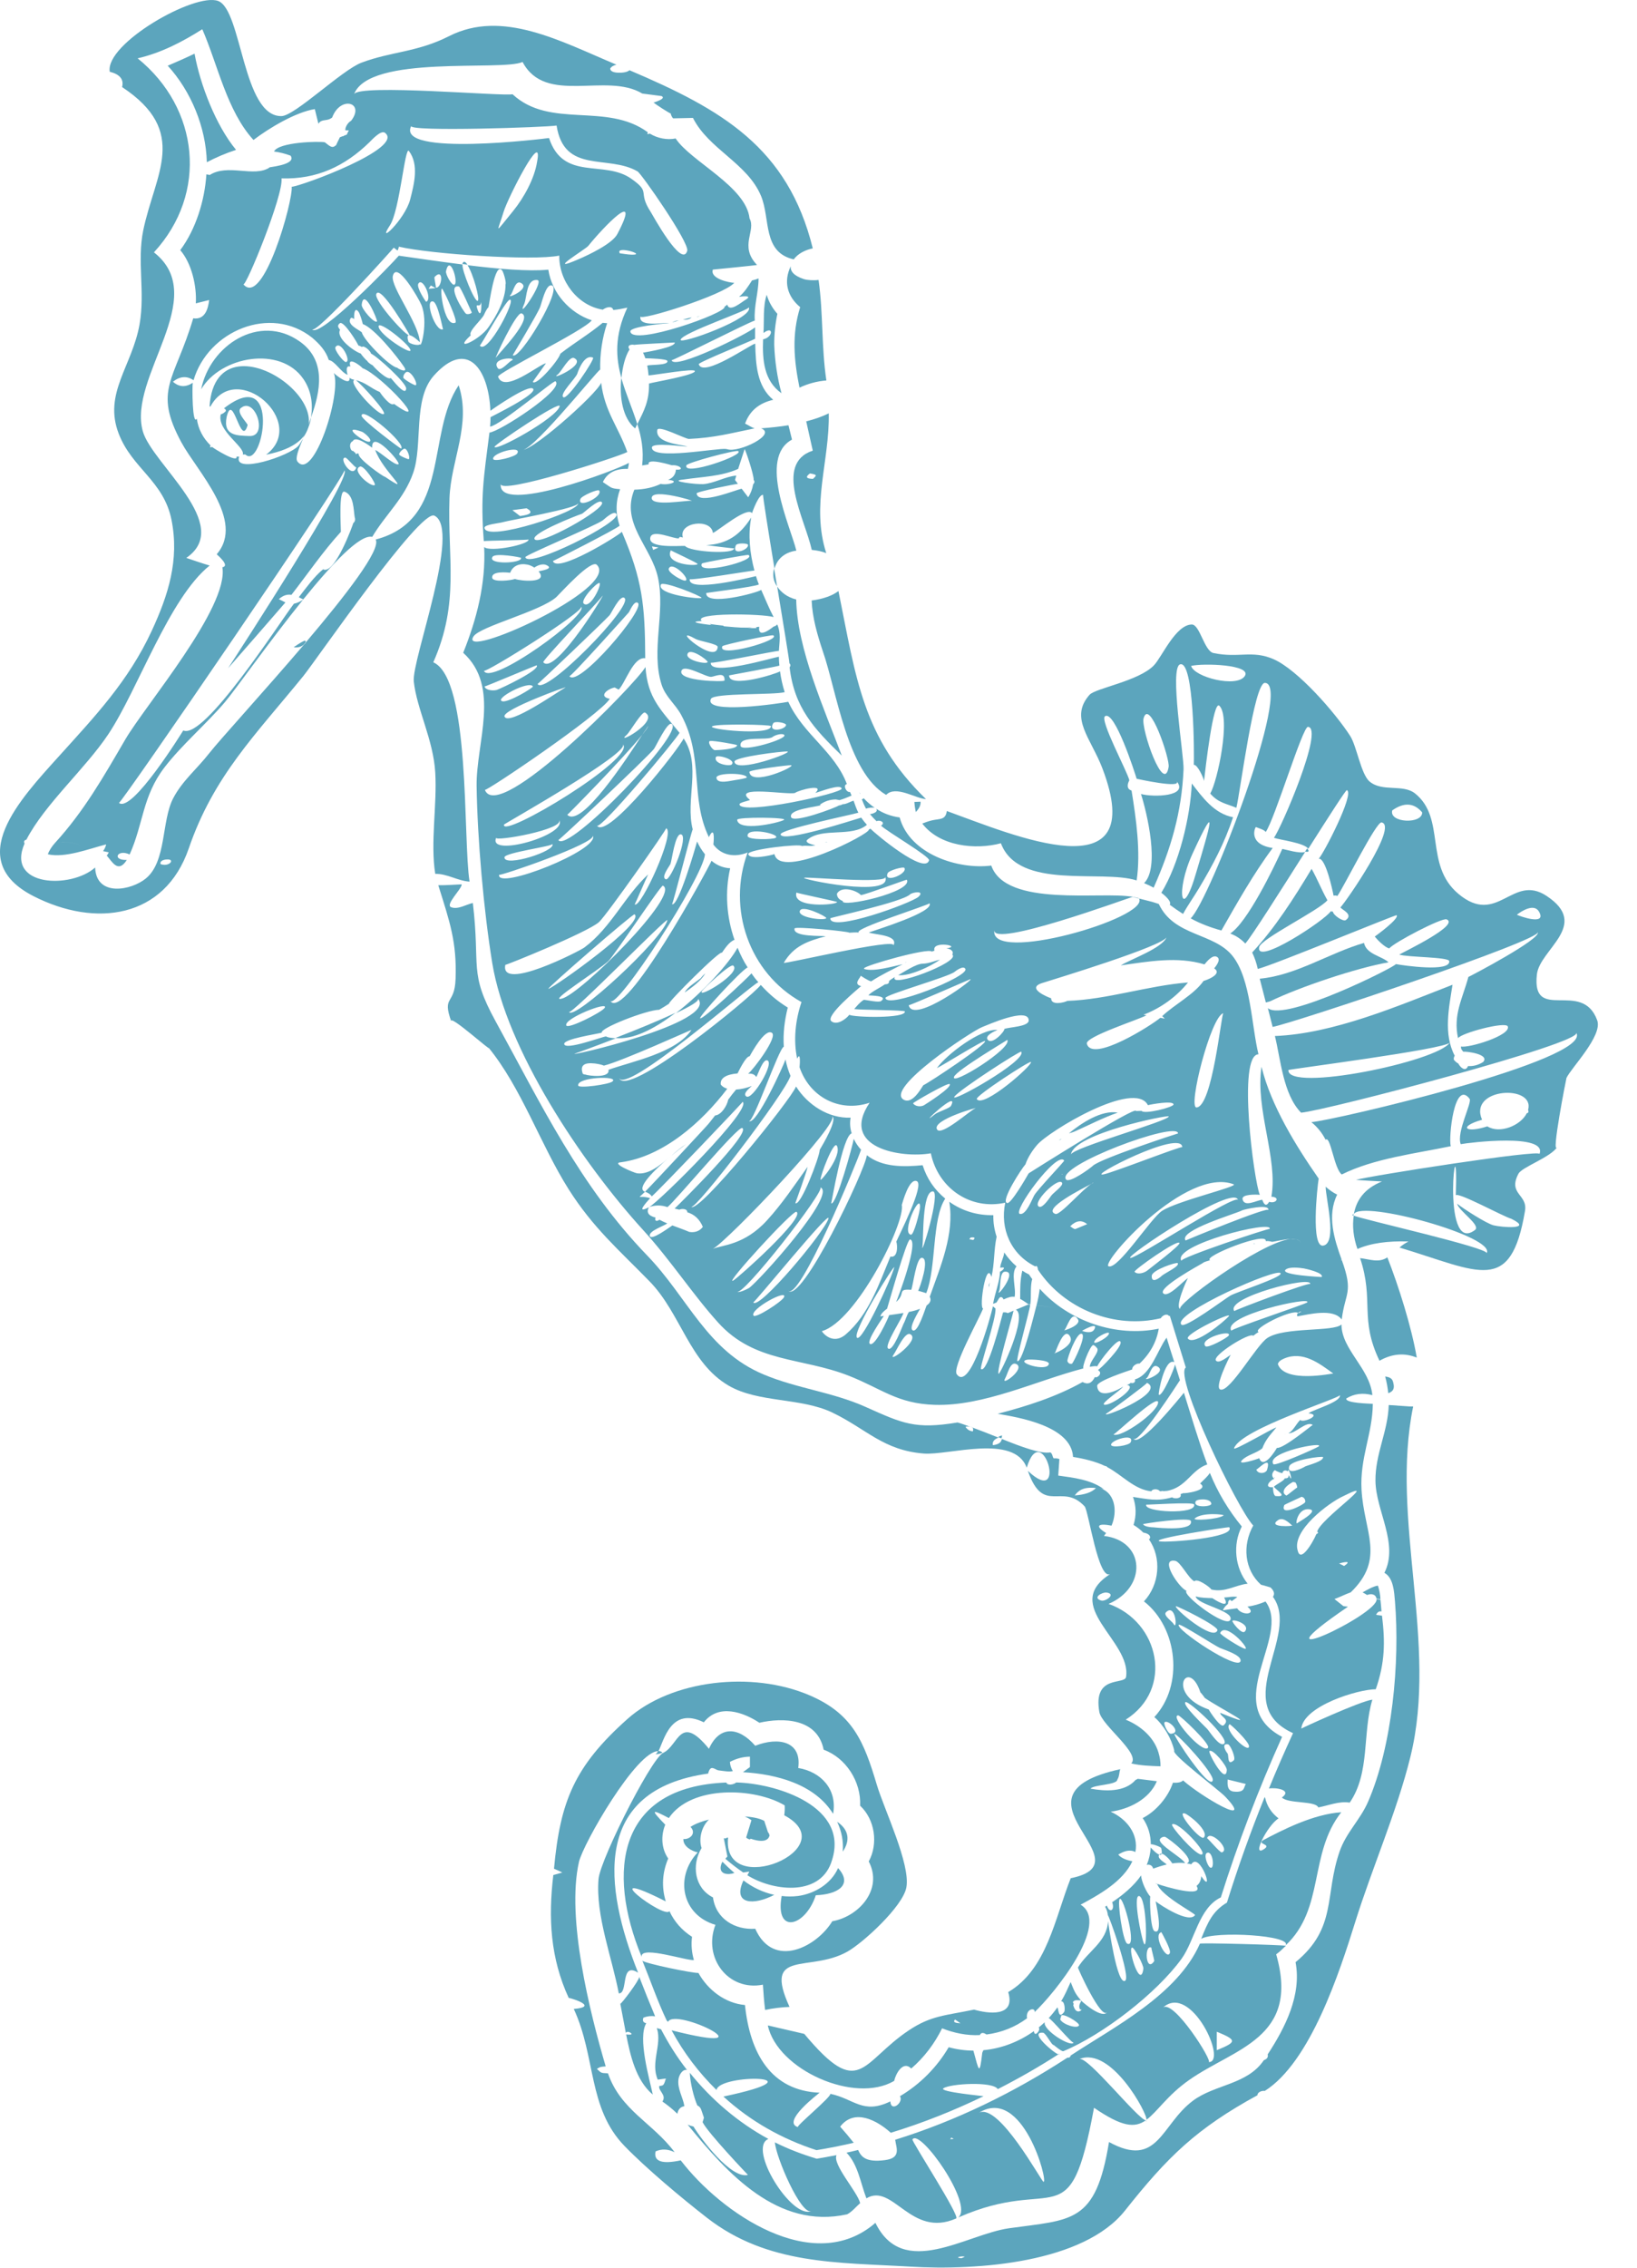 <?xml version="1.0" encoding="UTF-8"?> <svg xmlns="http://www.w3.org/2000/svg" width="26" height="36" viewBox="0 0 26 36" fill="none"><path d="M13.453 35.219C13.466 35.263 13.449 35.205 13.456 35.229C13.455 35.226 13.454 35.222 13.453 35.219Z" fill="#5CA5BD"></path><path d="M13.385 29.395C13.51 29.214 13.479 29.043 13.297 28.922C13.369 29.076 13.398 29.234 13.385 29.395Z" fill="#5CA5BD"></path><path d="M11.452 29.609C11.411 29.758 11.566 29.77 11.665 29.733C11.588 29.667 11.525 29.607 11.474 29.555C11.464 29.573 11.456 29.592 11.452 29.609Z" fill="#5CA5BD"></path><path d="M10.432 32.195C10.433 32.199 10.434 32.203 10.436 32.208C10.514 32.463 10.329 32.746 10.447 33.015C10.486 33.008 10.53 33.004 10.569 32.998C10.634 33.023 10.703 33.027 10.776 33.009C10.784 32.947 10.835 32.847 10.911 32.86C10.754 32.66 10.617 32.442 10.499 32.215C10.476 32.21 10.454 32.203 10.432 32.195Z" fill="#5CA5BD"></path><path d="M10.153 31.383C10.155 31.437 9.869 31.815 9.852 31.81C9.881 31.965 9.91 32.119 9.94 32.273C9.949 32.256 9.967 32.252 9.995 32.26C10.1 32.318 9.942 32.295 9.945 32.297C10.01 32.627 10.098 33.025 10.368 33.252C10.315 33.003 10.126 32.353 10.264 32.119C10.215 32.108 10.2 32.079 10.22 32.03C10.281 32.007 10.342 32 10.405 32.009C10.318 31.802 10.234 31.593 10.153 31.383Z" fill="#5CA5BD"></path><path d="M10.575 33C10.562 33.034 10.559 33.07 10.532 33.1C10.525 33.107 10.498 33.114 10.47 33.117C10.455 33.195 10.591 33.259 10.521 33.362C10.606 33.421 10.685 33.485 10.759 33.557C10.77 33.487 10.807 33.447 10.87 33.436C10.847 33.293 10.756 33.16 10.776 33.009C10.709 33.007 10.641 33.005 10.575 33Z" fill="#5CA5BD"></path><path d="M12.972 34.27C12.745 34.202 12.52 34.117 12.307 34.01C12.325 34.249 12.722 35.173 12.888 35.101C12.572 35.237 11.867 34.097 12.204 33.956C11.726 33.697 11.299 33.333 10.956 32.906C10.962 33.062 11.017 33.291 11.076 33.425C11.109 33.438 11.125 33.463 11.135 33.486C11.149 33.522 11.159 33.558 11.18 33.618C11.175 33.634 11.17 33.661 11.159 33.69C11.244 33.862 11.879 34.527 11.879 34.527C11.613 34.596 11.133 33.955 11.014 33.759C10.981 33.752 10.95 33.742 10.922 33.729C11.555 34.508 12.355 35.395 13.453 35.153L13.454 35.153C13.531 35.114 13.596 35.032 13.662 34.975C13.616 34.792 13.22 34.363 13.286 34.213C13.182 34.234 13.077 34.252 12.972 34.27ZM11.586 33.753C11.616 33.778 11.648 33.791 11.682 33.791C11.648 33.791 11.616 33.778 11.586 33.753Z" fill="#5CA5BD"></path><path d="M11.562 9.972C11.696 10.031 11.808 9.971 11.95 9.963C11.922 9.96 11.893 9.96 11.865 9.965C11.763 9.964 11.664 9.973 11.562 9.972Z" fill="#5CA5BD"></path><path d="M11.273 9.906C11.335 9.959 11.452 9.963 11.531 9.965C11.515 9.955 11.5 9.944 11.485 9.932C11.414 9.924 11.346 9.917 11.273 9.906Z" fill="#5CA5BD"></path><path d="M11.884 29.229C11.883 29.231 11.882 29.231 11.887 29.227C11.887 29.227 11.885 29.228 11.884 29.229Z" fill="#5CA5BD"></path><path d="M13.656 12.594C13.657 12.596 13.658 12.598 13.659 12.601C13.661 12.601 13.663 12.601 13.665 12.601C13.659 12.593 13.654 12.586 13.648 12.578C13.651 12.583 13.653 12.589 13.656 12.594Z" fill="#5CA5BD"></path><path d="M13.102 13.375C13.115 13.373 13.129 13.37 13.143 13.368C13.135 13.367 13.127 13.367 13.12 13.369C13.114 13.37 13.107 13.373 13.102 13.375Z" fill="#5CA5BD"></path><path d="M19.633 21.411C19.635 21.41 19.637 21.408 19.639 21.406C19.637 21.407 19.635 21.409 19.633 21.411Z" fill="#5CA5BD"></path><path d="M20.247 23.458C20.238 23.443 20.243 23.467 20.234 23.466C20.24 23.466 20.244 23.463 20.247 23.458Z" fill="#5CA5BD"></path><path d="M17.08 17.957C17.301 17.858 17.521 17.744 17.753 17.663C17.496 17.616 17.171 17.832 16.977 17.992C17.012 17.984 17.047 17.972 17.08 17.957Z" fill="#5CA5BD"></path><path d="M19.906 19.75C19.915 19.748 19.924 19.747 19.933 19.746C19.927 19.742 19.92 19.741 19.914 19.744C19.911 19.746 19.909 19.748 19.906 19.75Z" fill="#5CA5BD"></path><path d="M12.201 29.097L12.138 28.906C12.044 28.857 11.932 28.845 11.828 28.836C11.866 28.852 11.901 28.872 11.935 28.896L11.851 29.171C11.865 29.186 11.89 29.197 11.909 29.202C11.919 29.193 11.926 29.187 11.923 29.19C12.209 29.287 12.217 29.145 12.223 29.139L12.208 29.093C12.206 29.094 12.204 29.096 12.201 29.097Z" fill="#5CA5BD"></path><path d="M18.377 29.909C18.376 29.907 18.372 29.904 18.372 29.902C18.339 29.894 18.35 29.9 18.377 29.909Z" fill="#5CA5BD"></path><path d="M20.1 25.424C20.007 25.464 19.911 25.492 19.812 25.506C19.972 25.632 19.726 25.656 19.649 25.532C19.574 25.542 19.498 25.552 19.424 25.564C19.435 25.526 19.465 25.494 19.504 25.462C19.504 25.411 19.532 25.372 19.562 25.419C19.593 25.397 19.624 25.375 19.653 25.353C19.583 25.338 19.517 25.358 19.442 25.361C19.555 25.565 19.291 25.395 19.255 25.371C19.163 25.367 19.082 25.369 18.991 25.343C19.009 25.473 19.602 25.57 19.542 25.714C19.482 25.859 18.757 25.31 18.846 25.254C18.736 25.22 18.403 24.734 18.664 24.778C18.751 24.793 18.873 25.056 18.97 25.104C19.009 25.046 19.217 25.194 19.24 25.234C19.463 25.284 19.611 25.165 19.816 25.141C19.614 24.891 19.575 24.522 19.723 24.233C19.512 23.977 19.341 23.692 19.216 23.383C19.175 23.448 19.113 23.495 19.061 23.551C19.221 23.659 18.802 23.716 18.795 23.703C18.78 23.709 18.765 23.715 18.75 23.72C18.778 23.791 18.653 23.8 18.616 23.77C18.375 23.84 18.223 23.797 17.995 23.764C18.047 23.909 18.05 24.057 18.004 24.209C18.061 24.243 18.113 24.284 18.159 24.33C18.309 24.355 18.265 24.445 18.246 24.434C18.455 24.731 18.417 25.157 18.169 25.422C18.706 25.84 18.805 26.754 18.334 27.259C18.482 27.386 18.608 27.602 18.651 27.793C18.595 27.844 19.353 28.411 19.457 28.519C19.954 29.041 19.06 28.507 18.79 28.264C18.765 28.293 18.713 28.305 18.629 28.301C18.555 28.527 18.358 28.758 18.149 28.862C18.235 28.989 18.277 29.126 18.278 29.28C18.291 29.268 18.435 29.316 18.443 29.34C18.505 29.588 18.264 29.322 18.277 29.327C18.271 29.424 18.25 29.517 18.213 29.607C18.254 29.588 18.31 29.62 18.314 29.665C18.386 29.64 18.458 29.616 18.531 29.599C18.5 29.567 18.357 29.496 18.418 29.437C18.467 29.388 18.591 29.534 18.619 29.582C18.685 29.572 18.753 29.569 18.823 29.577C18.771 29.487 18.404 29.289 18.421 29.204C18.426 29.175 18.482 29.151 18.506 29.161C18.574 29.191 19.004 29.528 18.849 29.581C18.873 29.585 18.897 29.59 18.921 29.596C19.057 29.38 19.303 30.119 19.079 29.785C19.075 29.853 19.05 29.904 19.004 29.939C19.129 30.135 18.503 29.952 18.378 29.906C18.441 30.101 18.996 30.38 18.98 30.403C18.884 30.54 18.439 30.251 18.355 30.184C18.352 30.189 18.486 30.734 18.335 30.656C18.27 30.622 18.258 30.132 18.27 30.109C18.209 30.041 18.131 29.875 18.123 29.773C18.012 29.938 17.827 30.09 17.664 30.198C17.712 30.325 17.622 30.38 17.58 30.252C17.571 30.258 17.562 30.264 17.552 30.27C17.577 30.311 17.591 30.357 17.596 30.406C17.599 30.371 17.967 31.389 17.87 31.445C17.743 31.519 17.612 30.594 17.599 30.498C17.581 30.83 17.274 30.979 17.121 31.234C17.11 31.231 17.494 32.084 17.587 31.94C17.514 32.056 17.223 31.811 17.172 31.76C17.151 31.771 17.167 31.76 17.173 31.768V31.769C17.136 31.823 17.132 31.87 17.158 31.904C17.169 31.897 17.173 31.899 17.177 31.908C17.178 31.909 17.093 31.996 17.046 31.833C17.063 31.8 17.039 31.8 17.041 31.782C17.069 31.738 17.131 31.759 17.169 31.756C17.07 31.643 17.059 31.598 17.005 31.465C16.96 31.565 16.915 31.67 16.853 31.773C16.913 31.759 16.918 31.916 16.903 31.938C16.806 32.073 16.815 31.883 16.794 31.868C16.751 31.928 16.706 31.984 16.656 32.038C16.694 32.04 17.038 32.461 17.053 32.424C17.019 32.512 16.56 32.229 16.593 32.103C16.562 32.133 16.529 32.16 16.497 32.187C16.537 32.224 16.428 32.356 16.422 32.244C16.186 32.412 15.907 32.521 15.619 32.547C15.613 32.56 15.606 32.574 15.601 32.588C15.558 32.957 15.55 32.886 15.46 32.554C15.329 32.553 15.196 32.535 15.068 32.5C14.879 32.821 14.611 33.09 14.293 33.278C14.358 33.373 14.151 33.541 14.141 33.36C13.705 33.573 13.563 33.317 13.188 33.24C13.202 33.29 12.637 33.756 12.673 33.768C12.408 33.687 12.995 33.241 13.018 33.222C12.243 33.191 11.912 32.594 11.832 31.83C11.521 31.803 11.245 31.595 11.093 31.321C11.002 31.326 10.258 31.173 10.203 31.127C10.332 31.442 10.442 31.768 10.589 32.076C10.597 32.083 10.604 32.09 10.61 32.097C10.725 31.858 12.319 32.651 10.669 32.232C10.669 32.232 10.668 32.233 10.668 32.234C10.855 32.583 11.099 32.904 11.38 33.179C11.42 32.916 13.115 32.94 11.49 33.283C11.918 33.675 12.42 33.956 12.967 34.134C13.161 34.103 13.359 34.063 13.559 34.017C13.49 33.929 13.418 33.843 13.344 33.761C13.572 33.463 13.936 33.666 14.148 33.858C14.653 33.704 15.145 33.508 15.621 33.278C15.644 33.276 14.901 33.209 14.984 33.152C15.091 33.078 15.768 33.038 15.848 33.165C16.181 32.995 16.507 32.809 16.822 32.605C16.852 32.688 16.302 32.245 16.567 32.27C16.612 32.275 16.709 32.479 16.735 32.464C16.735 32.464 16.863 32.573 16.889 32.563C17.516 32.303 18.374 31.64 18.767 31.095C18.978 30.802 19.04 30.287 19.39 30.122C19.664 29.253 19.989 28.402 20.363 27.573C19.376 27.05 20.517 25.983 20.1 25.424ZM16.839 32.059C16.838 32.057 16.853 32.017 16.854 32.006C16.857 31.938 17.156 32.112 17.137 32.154C17.111 32.212 16.881 32.141 16.839 32.059ZM17.901 30.854C17.833 30.814 17.743 30.184 17.784 30.147C17.842 30.091 18.072 30.95 17.901 30.854ZM17.979 30.918C18.013 30.906 18.168 31.202 18.16 31.254C18.115 31.592 17.909 30.942 17.979 30.918ZM18.166 30.845C18.125 30.754 17.993 30.093 18.09 30.1C18.215 30.109 18.227 31.019 18.166 30.845ZM18.289 30.919C18.276 30.913 18.34 31.12 18.331 31.134C18.198 31.331 18.167 30.86 18.289 30.919ZM18.446 30.674C18.446 30.674 18.603 30.95 18.581 31.003C18.53 31.137 18.305 30.709 18.446 30.674ZM19.076 29.441C18.972 29.43 18.587 28.989 18.616 28.963C18.698 28.892 19.22 29.449 19.076 29.441ZM18.815 28.788C18.88 28.805 19.21 29.068 19.12 29.171C19.069 29.229 18.67 28.75 18.815 28.788ZM19.213 29.642C19.171 29.605 19.108 29.424 19.18 29.412C19.271 29.393 19.297 29.709 19.213 29.642ZM19.407 29.407C19.377 29.417 19.175 29.168 19.171 29.184C19.212 29.034 19.55 29.358 19.407 29.407ZM19.773 25.695C19.792 25.684 19.809 25.668 19.829 25.659C19.809 25.668 19.792 25.684 19.773 25.695V25.695ZM19.769 25.903C19.723 25.951 19.566 25.753 19.574 25.732C19.587 25.698 19.873 25.789 19.769 25.903ZM19.773 26.174C19.709 26.163 19.37 25.947 19.38 25.924C19.464 25.735 19.87 26.198 19.773 26.174ZM19.703 26.37C19.664 26.533 18.663 25.865 18.723 25.793C18.743 25.768 19.292 26.124 19.372 26.16C19.454 26.195 19.724 26.277 19.703 26.37ZM19.382 27.203C19.404 27.262 19.537 27.299 19.434 27.39C19.386 27.433 19.213 27.172 19.199 27.139C18.493 26.891 18.877 26.296 19.066 26.867C19.075 26.872 19.133 26.948 19.134 26.954C19.379 27.125 20.113 27.49 19.38 27.191C19.381 27.195 19.381 27.2 19.382 27.203ZM19.171 27.444C19.125 27.395 18.776 27.068 18.827 27.022C18.871 26.982 19.536 27.598 19.444 27.68C19.37 27.745 19.209 27.482 19.171 27.444ZM19.186 27.747C19.089 27.845 18.568 27.232 18.713 27.232C18.747 27.232 19.236 27.696 19.186 27.747ZM19.336 25.883C19.266 26.06 18.643 25.532 18.676 25.499C18.687 25.488 19.362 25.817 19.336 25.883ZM19.239 23.873C19.242 23.921 18.938 23.943 18.991 23.834C19.008 23.793 19.234 23.781 19.239 23.873ZM19.434 24.058C19.347 24.122 18.927 24.147 18.978 24.104C19.097 24.003 19.457 24.042 19.434 24.058ZM18.965 23.883C19.016 24.049 18.156 24.008 18.206 23.886C18.203 23.893 18.952 23.84 18.965 23.883ZM18.325 24.247C18.29 24.246 18.177 24.24 18.155 24.197C18.15 24.188 18.895 24.079 18.914 24.145C18.96 24.311 18.406 24.255 18.325 24.247ZM18.425 24.47C18.221 24.435 19.518 24.237 19.524 24.245C19.633 24.414 18.542 24.491 18.425 24.47ZM18.519 25.595C18.677 25.441 18.706 25.908 18.638 25.778C18.619 25.742 18.469 25.643 18.519 25.595ZM18.598 27.524C18.551 27.529 18.473 27.363 18.497 27.341C18.552 27.292 18.782 27.508 18.598 27.524ZM18.654 27.529C18.684 27.502 19.29 28.156 19.262 28.264C19.216 28.436 18.631 27.549 18.654 27.529ZM19.209 27.799C19.259 27.754 19.486 28.031 19.485 28.098C19.472 28.354 19.184 27.822 19.209 27.799ZM19.504 27.691C19.541 27.696 19.633 27.912 19.596 27.945C19.487 28.045 19.52 27.863 19.496 27.835C19.471 27.808 19.39 27.672 19.504 27.691ZM19.599 28.442C19.488 28.432 19.495 28.329 19.498 28.25C19.594 28.274 19.691 28.297 19.787 28.321C19.751 28.373 19.778 28.459 19.599 28.442ZM19.529 27.373C19.539 27.364 19.84 27.651 19.838 27.722C19.837 27.849 19.426 27.458 19.529 27.373Z" fill="#5CA5BD"></path><path d="M0.743 13.643L0.745 13.617C0.743 13.63 0.741 13.642 0.743 13.643Z" fill="#5CA5BD"></path><path d="M14.375 15.284C14.383 15.28 14.39 15.277 14.398 15.273C14.393 15.273 14.388 15.274 14.384 15.277C14.381 15.279 14.378 15.282 14.375 15.284Z" fill="#5CA5BD"></path><path d="M14.266 15.481C14.446 15.501 14.791 15.338 14.929 15.234C14.832 15.259 14.755 15.295 14.655 15.299C14.551 15.298 14.35 15.435 14.266 15.481Z" fill="#5CA5BD"></path><path d="M13.688 12.689C13.707 12.74 13.729 12.79 13.755 12.838C13.783 12.824 13.864 12.815 13.893 12.824C13.829 12.78 13.77 12.73 13.718 12.672C13.71 12.681 13.699 12.687 13.688 12.689Z" fill="#5CA5BD"></path><path d="M7.242 6.048C7.242 6.048 7.245 6.051 7.248 6.053C7.244 6.048 7.241 6.046 7.242 6.048Z" fill="#5CA5BD"></path><path d="M11.693 28.297C11.656 28.331 11.551 28.35 11.536 28.298C9.817 28.363 9.626 29.697 10.191 31.065C10.191 31.06 10.191 31.055 10.191 31.049C10.207 30.894 10.909 31.13 11.021 31.116C10.986 30.996 10.976 30.873 10.991 30.747C10.829 30.643 10.71 30.507 10.632 30.339C10.558 30.477 9.385 29.585 10.574 30.185C10.505 29.955 10.518 29.728 10.613 29.504C10.504 29.349 10.494 29.141 10.566 28.967C10.329 28.724 10.344 28.715 10.623 28.862C10.979 28.333 11.991 28.378 12.463 28.661C12.466 28.714 12.463 28.766 12.456 28.818C13.446 29.345 11.461 30.17 11.564 29.172C11.508 29.177 11.552 29.192 11.496 29.183L11.553 29.473C11.541 29.485 11.53 29.496 11.521 29.508C11.611 29.586 11.706 29.659 11.804 29.726L11.901 29.712L11.87 29.77C12.25 30.01 13 30.123 13.201 29.572L13.2 29.572L13.201 29.57C13.527 28.673 12.314 28.309 11.693 28.297Z" fill="#5CA5BD"></path><path d="M16.84 18.093C16.846 18.088 16.853 18.083 16.86 18.078C16.843 18.083 16.83 18.093 16.82 18.105C16.827 18.102 16.834 18.097 16.84 18.093Z" fill="#5CA5BD"></path><path d="M12.297 30.081C12.12 30.042 11.957 29.966 11.808 29.852C11.626 30.24 11.977 30.25 12.297 30.081Z" fill="#5CA5BD"></path><path d="M12.676 30.099C12.585 30.11 12.498 30.109 12.415 30.099C12.303 30.724 12.795 30.585 12.957 30.087C13.304 30.075 13.552 29.922 13.311 29.656C13.2 29.908 12.935 30.063 12.676 30.099Z" fill="#5CA5BD"></path><path d="M3.328 6.453C3.333 6.453 3.338 6.453 3.343 6.453C3.343 6.453 3.343 6.451 3.344 6.45C3.759 5.698 4.905 6.706 4.227 7.218C6.132 6.847 3.437 4.791 3.328 6.453Z" fill="#5CA5BD"></path><path d="M12.347 4.982C12.268 4.894 12.211 4.793 12.177 4.68C12.115 4.865 12.139 5.091 12.126 5.286C12.289 5.163 12.281 5.354 12.12 5.387C12.107 5.717 12.134 6.046 12.412 6.243C12.345 5.991 12.306 5.734 12.297 5.473C12.296 5.308 12.313 5.143 12.347 4.982Z" fill="#5CA5BD"></path><path d="M20.406 22.775C20.41 22.773 20.414 22.769 20.418 22.766C20.413 22.768 20.409 22.771 20.406 22.775Z" fill="#5CA5BD"></path><path d="M20.422 30.898C20.424 30.895 20.42 30.893 20.422 30.891C20.419 30.893 20.417 30.895 20.414 30.897L20.422 30.898Z" fill="#5CA5BD"></path><path d="M18.206 33.678C18.208 33.678 18.204 33.667 18.205 33.664C18.202 33.666 18.199 33.67 18.195 33.672C18.198 33.673 18.204 33.678 18.206 33.678Z" fill="#5CA5BD"></path><path d="M19.057 30.857C18.701 31.668 17.697 32.177 17.006 32.631C16.997 32.664 16.976 32.668 16.953 32.666C16.104 33.219 15.184 33.669 14.218 33.969C14.235 34.1 14.318 34.258 14.057 34.292C13.75 34.332 13.677 34.239 13.629 34.131C13.568 34.146 13.507 34.161 13.445 34.174C13.628 34.363 13.666 34.652 13.761 34.899C14.182 34.647 14.466 35.535 15.185 35.219C15.266 35.203 14.476 33.99 14.492 33.964C14.607 33.778 15.472 34.996 15.22 35.203C16.781 34.514 16.986 35.569 17.376 33.461C17.822 33.767 18.022 33.784 18.198 33.661C18.057 33.627 17.28 32.644 17.144 32.687C17.653 32.482 18.235 33.572 18.208 33.652C18.381 33.526 18.534 33.27 18.88 33.025C19.602 32.514 20.653 32.362 20.269 31.025C20.33 30.983 20.372 30.936 20.422 30.89C20.392 30.876 19.041 30.838 19.057 30.857ZM15.092 33.96L15.11 33.934L15.148 33.956L15.092 33.96ZM16.574 34.637C16.543 34.636 15.862 33.372 15.548 33.541C16.243 33.108 16.653 34.642 16.574 34.637ZM19.326 32.254C19.648 32.386 19.648 32.416 19.326 32.547C19.326 32.45 19.326 32.352 19.326 32.254ZM19.196 32.736C19.273 32.738 18.644 31.738 18.472 31.87C18.917 31.472 19.502 32.745 19.196 32.736Z" fill="#5CA5BD"></path><path d="M20.086 29.348C19.863 29.509 20.124 28.981 20.307 28.867C20.195 28.782 20.123 28.672 20.093 28.538C20.09 28.536 20.088 28.534 20.085 28.531C19.863 29.08 19.663 29.638 19.487 30.204C19.256 30.34 19.179 30.528 19.078 30.779C19.302 30.65 20.542 30.724 20.416 30.886C21.046 30.298 20.782 29.431 21.303 28.77C20.858 28.798 20.36 29.056 20.064 29.212C19.958 29.279 20.192 29.273 20.086 29.348Z" fill="#5CA5BD"></path><path d="M16.237 20.172C16.2 20.328 16.204 20.462 16.203 20.62C16.238 20.639 16.28 20.667 16.333 20.704C16.343 20.705 16.354 20.706 16.364 20.707C16.383 20.59 16.359 20.412 16.395 20.307C16.377 20.283 16.36 20.258 16.344 20.233C16.307 20.215 16.271 20.195 16.237 20.172Z" fill="#5CA5BD"></path><path d="M21.883 25.172C21.804 25.184 21.708 25.244 21.641 25.279C21.662 25.289 21.686 25.303 21.713 25.321C21.774 25.296 21.849 25.303 21.863 25.38C21.884 25.382 21.904 25.385 21.925 25.387C21.922 25.317 21.909 25.248 21.888 25.181C21.886 25.177 21.884 25.174 21.883 25.172Z" fill="#5CA5BD"></path><path d="M14.546 12.891C14.594 12.84 14.626 12.787 14.621 12.727C14.589 12.728 14.556 12.73 14.523 12.731C14.526 12.785 14.534 12.839 14.546 12.891Z" fill="#5CA5BD"></path><path d="M22 21.852C22.024 21.938 22.04 22.026 22.049 22.117C22.148 22.084 22.145 22.017 22.13 21.956C22.119 21.905 22.103 21.865 22 21.852Z" fill="#5CA5BD"></path><path d="M18.035 28.258C17.862 28.454 17.551 28.437 17.32 28.395C17.369 28.331 17.741 28.338 17.746 28.252C17.781 28.199 17.773 28.141 17.793 28.086C15.872 28.505 18.266 29.562 17.006 29.817C16.754 30.453 16.629 31.262 16.013 31.625C16.137 32.032 15.683 31.965 15.471 31.903C15.014 31.998 14.787 31.996 14.433 32.233C13.671 32.743 13.658 33.347 12.774 32.288C12.581 32.243 12.388 32.199 12.195 32.154C12.347 32.858 13.576 33.406 14.202 33.034C14.226 32.922 14.342 32.706 14.473 32.838C14.678 32.662 14.843 32.443 14.963 32.2C15.151 32.275 15.362 32.318 15.563 32.307C15.584 32.255 15.634 32.274 15.668 32.298C15.906 32.267 16.121 32.182 16.312 32.041C16.286 31.882 16.453 31.866 16.431 31.943C16.742 31.653 17.647 30.534 17.163 30.237C17.458 30.078 17.836 29.868 17.985 29.548C17.889 29.529 17.809 29.499 17.761 29.442C17.849 29.388 17.943 29.354 18.033 29.401C18.087 29.113 17.892 28.875 17.64 28.761C17.93 28.722 18.254 28.564 18.374 28.277C18.273 28.265 18.172 28.251 18.071 28.239L18.035 28.258ZM15.169 32.06C15.197 32.079 15.226 32.099 15.254 32.119C15.177 32.117 15.128 32.104 15.169 32.06Z" fill="#5CA5BD"></path><path d="M12.891 9.533C12.902 9.803 12.98 10.073 13.068 10.337C13.288 10.964 13.455 12.259 14.074 12.619C14.227 12.462 14.541 12.677 14.707 12.686C13.701 11.711 13.597 10.767 13.317 9.383C13.223 9.454 13.082 9.508 12.891 9.533Z" fill="#5CA5BD"></path><path d="M21.477 19.29C21.477 19.291 21.494 19.295 21.498 19.297C21.499 19.289 21.498 19.281 21.5 19.273C21.496 19.28 21.476 19.281 21.477 19.29Z" fill="#5CA5BD"></path><path d="M24.41 15.469C24.455 15.069 25.265 14.686 24.564 14.223C24.019 13.862 23.786 14.713 23.162 14.189C22.616 13.73 22.969 12.993 22.476 12.597C22.283 12.442 21.954 12.578 21.752 12.406C21.616 12.291 21.548 11.844 21.445 11.684C21.205 11.311 20.61 10.631 20.226 10.464C19.884 10.316 19.677 10.451 19.273 10.367C19.127 10.337 19.057 9.912 18.928 9.914C18.67 9.919 18.454 10.432 18.326 10.564C18.083 10.814 17.399 10.925 17.305 11.03C16.98 11.395 17.326 11.719 17.508 12.195C18.275 14.203 16.082 13.252 15.038 12.875C15.019 13.021 14.925 12.995 14.804 13.023C14.748 13.036 14.698 13.055 14.648 13.074C14.926 13.437 15.491 13.495 15.897 13.387C16.18 14.138 17.493 13.798 18.053 13.977C18.12 13.525 18.045 12.998 17.972 12.55C17.89 12.525 17.905 12.447 17.937 12.387C17.904 12.245 17.461 11.427 17.551 11.37C17.704 11.273 18.021 12.255 18.053 12.363C18.056 12.364 18.791 12.527 18.686 12.399C18.89 12.645 18.32 12.659 18.122 12.605C18.219 12.913 18.424 13.774 18.171 14.02C18.227 14.043 18.278 14.067 18.323 14.092C18.598 13.473 18.768 12.898 18.798 12.214C18.807 12.004 18.57 10.598 18.743 10.547C18.967 10.478 18.968 12.007 18.961 12.142C19.02 12.134 19.121 12.36 19.123 12.399C19.145 12.21 19.269 11.106 19.367 11.204C19.552 11.39 19.339 12.397 19.222 12.598C19.354 12.749 19.474 12.755 19.637 12.824C19.7 12.563 19.918 10.838 20.09 10.841C20.541 10.847 19.204 14.315 18.911 14.579C19.064 14.664 19.23 14.725 19.399 14.772C19.643 14.343 19.918 13.857 20.214 13.462C19.803 13.401 19.941 13.118 19.948 13.13C19.988 13.147 20.082 13.173 20.103 13.208C20.246 13.006 20.689 11.533 20.774 11.539C21.038 11.556 20.34 13.167 20.233 13.3C20.326 13.334 20.721 13.38 20.779 13.475C21.098 12.973 21.376 12.538 21.392 12.544C21.52 12.595 21.016 13.565 20.945 13.632C21.053 13.617 21.162 14.119 21.181 14.22C21.202 14.213 21.222 14.215 21.241 14.224C21.348 14.073 21.858 13.04 21.943 13.056C22.214 13.107 21.379 14.314 21.289 14.406C21.323 14.448 21.497 14.517 21.376 14.606C21.335 14.637 21.171 14.527 21.171 14.472C21.159 14.473 21.148 14.471 21.137 14.466C21.043 14.611 19.942 15.336 19.999 15.037C20.025 14.903 20.94 14.459 21.083 14.292C20.986 14.119 20.927 13.963 20.832 13.793C20.558 14.249 20.248 14.736 19.888 15.121C19.928 15.204 19.957 15.291 19.977 15.382C20.221 15.323 22.173 14.516 22.183 14.529C22.225 14.586 21.855 14.854 21.835 14.868C21.881 14.926 21.996 15.041 22.065 15.056C22.145 14.96 22.902 14.565 22.976 14.595C23.191 14.684 22.303 15.108 22.223 15.154C22.349 15.198 23.011 15.191 23.018 15.258C23.039 15.437 22.288 15.327 22.169 15.305C22.188 15.335 20.406 16.232 20.137 16.004C20.162 16.101 20.187 16.201 20.213 16.303C20.587 16.227 24.501 14.918 24.423 14.797C24.491 14.901 23.353 15.497 23.322 15.509C23.229 15.853 23.076 16.111 23.158 16.482C23.202 16.401 23.916 16.21 23.948 16.295C24.001 16.437 23.326 16.642 23.205 16.613C23.2 16.65 23.218 16.669 23.241 16.696C23.29 16.689 23.665 16.735 23.557 16.859C23.482 16.907 23.402 16.929 23.316 16.924C23.276 17.025 23.19 16.941 23.163 16.885C23.134 16.868 23.109 16.847 23.091 16.823C23.087 16.799 23.093 16.778 23.105 16.76C22.921 16.412 23.015 15.99 23.07 15.633C22.207 15.969 21.177 16.411 20.249 16.447C20.341 16.819 20.38 17.376 20.665 17.664C21.059 17.63 25.137 16.562 25.035 16.395C25.3 16.826 21.164 17.792 20.828 17.814C20.924 17.892 20.999 17.985 21.054 18.094C21.131 18.019 21.189 18.554 21.311 18.645C21.822 18.39 22.484 18.313 23.042 18.196C23.004 18.068 23.097 17.129 23.341 17.443C23.386 17.5 23.128 17.974 23.2 18.164C23.329 18.139 24.581 17.986 24.451 18.32C24.482 18.241 21.761 18.665 21.535 18.731C21.673 18.742 21.812 18.748 21.95 18.756C21.671 18.867 21.542 19.053 21.503 19.274C21.627 19.044 23.774 19.634 23.611 19.896C23.663 19.813 21.62 19.354 21.501 19.298C21.477 19.462 21.494 19.64 21.56 19.828C21.771 19.735 22.044 19.698 22.37 19.709C22.319 19.735 22.271 19.767 22.228 19.805C23.502 20.189 23.995 20.562 24.221 19.224C24.267 18.959 23.945 18.959 24.117 18.633C24.174 18.526 24.627 18.374 24.734 18.208C24.63 18.371 24.876 17.12 24.88 17.112C24.958 16.948 25.457 16.443 25.368 16.198C25.13 15.539 24.323 16.25 24.41 15.469ZM18.163 11.404C18.253 11.073 18.583 12.046 18.561 12.175C18.488 12.626 18.121 11.578 18.163 11.404ZM18.918 10.572C19.104 10.525 19.897 10.55 19.769 10.735C19.639 10.921 18.971 10.752 18.918 10.572ZM22.113 12.865C22.3 12.733 22.459 12.744 22.588 12.897C22.593 13.087 22.057 13.066 22.113 12.865ZM24.092 14.521V14.521C24.161 14.468 24.366 14.332 24.445 14.475C24.57 14.7 24.132 14.544 24.092 14.521ZM20.463 16.987C20.463 16.975 22.958 16.657 23.027 16.551C22.834 16.854 20.443 17.344 20.463 16.987ZM24.249 17.674C24.151 17.868 23.821 18.005 23.623 17.881C23.273 17.996 23.154 17.887 23.539 17.776C23.316 17.265 24.388 17.211 24.27 17.622C24.276 17.634 24.279 17.648 24.274 17.657C24.271 17.667 24.259 17.669 24.249 17.674ZM23.721 19.452C23.603 19.421 23.242 19.188 23.143 19.109C23.169 19.224 23.526 19.452 23.427 19.526C22.859 19.96 23.169 17.552 23.122 18.975C23.162 18.922 23.881 19.315 24.003 19.348C24.367 19.526 23.844 19.484 23.721 19.452Z" fill="#5CA5BD"></path><path d="M20.779 13.519C20.793 13.499 20.77 13.485 20.761 13.469C20.749 13.486 20.738 13.504 20.727 13.522C20.741 13.518 20.771 13.529 20.779 13.519Z" fill="#5CA5BD"></path><path d="M20.366 13.477C20.23 13.782 19.81 14.645 19.539 14.82C19.631 14.854 19.71 14.907 19.779 14.979C19.884 14.859 20.333 14.15 20.729 13.525C20.635 13.554 20.432 13.488 20.366 13.477Z" fill="#5CA5BD"></path><path d="M12.342 9.309C12.326 9.212 12.31 9.12 12.295 9.023C12.269 9.12 12.278 9.218 12.342 9.309Z" fill="#5CA5BD"></path><path d="M4.812 6.956C4.876 6.853 4.922 6.743 4.942 6.625C4.898 6.745 4.854 6.856 4.812 6.956Z" fill="#5CA5BD"></path><path d="M12.541 10.595C12.617 11.234 12.924 11.563 13.37 11.996C13.099 11.275 12.659 10.298 12.646 9.517C12.498 9.479 12.406 9.402 12.344 9.312C12.442 9.91 12.536 10.477 12.538 10.53C12.558 10.548 12.559 10.57 12.541 10.595Z" fill="#5CA5BD"></path><path d="M7.344 4.189C7.344 4.189 7.344 4.191 7.344 4.191C7.371 4.195 7.396 4.199 7.424 4.202C7.391 4.152 7.362 4.136 7.344 4.189Z" fill="#5CA5BD"></path><path d="M17.981 14.237C18.007 14.244 18.044 14.253 18.084 14.263C18.083 14.262 18.086 14.26 18.086 14.258C17.925 14.22 17.923 14.221 17.978 14.236C17.979 14.236 17.982 14.236 17.983 14.236L17.981 14.237Z" fill="#5CA5BD"></path><path d="M10.088 6.802C10.102 6.774 10.109 6.757 10.121 6.731C10.045 6.485 9.938 6.25 9.868 6C9.836 6.304 9.888 6.638 10.088 6.802Z" fill="#5CA5BD"></path><path d="M4.818 9.517L4.816 9.516C4.814 9.517 4.813 9.518 4.812 9.52C4.814 9.518 4.816 9.518 4.818 9.517Z" fill="#5CA5BD"></path><path d="M4.811 10.183C4.757 10.211 4.712 10.243 4.664 10.275C4.74 10.287 4.791 10.262 4.824 10.234C4.834 10.223 4.843 10.211 4.853 10.199C4.861 10.176 4.853 10.16 4.811 10.183Z" fill="#5CA5BD"></path><path d="M14.373 20.992C14.36 20.998 14.348 21.006 14.336 21.015C14.348 21.006 14.36 20.998 14.373 20.992Z" fill="#5CA5BD"></path><path d="M21.856 25.636C21.876 25.592 21.905 25.574 21.942 25.582C21.937 25.52 21.932 25.457 21.925 25.394C21.904 25.392 21.884 25.389 21.863 25.387C21.904 25.631 19.782 26.616 21.409 25.507C21.384 25.504 21.36 25.501 21.336 25.497C21.289 25.459 21.242 25.422 21.195 25.385C21.283 25.353 21.366 25.31 21.454 25.278C22.01 24.74 21.662 24.321 21.625 23.651C21.596 23.145 21.799 22.765 21.804 22.286C21.759 22.282 21.362 22.277 21.383 22.201C21.507 22.125 21.645 22.107 21.797 22.148C21.754 21.718 21.308 21.426 21.306 21.026C21.186 21.147 20.396 21.061 20.127 21.242C19.951 21.36 19.54 22.097 19.386 22.06C19.276 22.035 19.526 21.545 19.547 21.507C19.5 21.536 19.361 21.656 19.313 21.6C19.245 21.522 19.855 21.141 19.905 21.206C19.933 21.183 19.961 21.163 19.991 21.145C19.875 21.103 20.516 20.776 20.617 20.843C20.61 20.85 20.657 20.806 20.662 20.825C20.662 20.827 20.661 20.83 20.662 20.832C20.66 20.835 20.661 20.836 20.661 20.834C20.642 20.81 20.642 20.86 20.617 20.843C20.598 20.863 20.595 20.881 20.608 20.897C20.783 20.867 21.178 20.764 21.31 20.948C21.364 20.514 21.501 20.526 21.311 20.003C21.306 20.004 21.301 20.004 21.296 20.005C21.299 20.001 21.304 19.998 21.308 19.994C21.191 19.674 21.074 19.294 21.238 18.965C21.171 18.932 21.11 18.889 21.055 18.839C21.055 19.022 21.244 19.727 21.019 19.774C20.816 19.817 20.922 18.846 20.944 18.71C20.587 18.198 20.188 17.555 20.036 16.935C19.934 17.616 20.301 18.392 20.193 18.998C20.343 19.005 20.265 19.116 20.158 19.079C20.108 19.165 20.072 19.116 20.049 19.047C19.967 19.05 19.763 19.173 19.735 19.038C19.717 18.955 19.955 18.962 20.009 18.968C19.915 18.747 19.651 16.745 19.988 16.737C19.877 16.285 19.869 15.552 19.581 15.182C19.285 14.803 18.649 14.871 18.405 14.351C18.371 14.34 18.337 14.328 18.302 14.318C18.302 14.318 18.189 14.289 18.091 14.264C18.265 14.573 15.693 15.316 15.794 14.763C15.741 15.058 17.905 14.26 17.989 14.238L17.985 14.237C17.498 14.146 15.978 14.411 15.744 13.741C15.22 13.808 14.448 13.562 14.289 12.977C14.152 12.959 14.027 12.912 13.915 12.838C13.96 12.894 13.847 12.922 13.818 12.925C13.851 12.964 13.885 13.002 13.922 13.037C13.976 13.01 14.072 13.059 13.993 13.107C14.084 13.198 14.771 13.598 14.756 13.657C14.692 13.895 13.906 13.241 13.826 13.156C13.816 13.159 13.807 13.164 13.798 13.171C13.833 13.23 12.392 13.978 12.3 13.559C12.252 13.579 11.898 13.656 11.885 13.558C11.876 13.483 12.713 13.39 12.736 13.431C12.812 13.416 12.875 13.443 12.952 13.417C12.924 13.418 12.766 13.378 12.824 13.33C13.062 13.131 13.527 13.298 13.769 13.094C13.736 13.058 13.706 13.02 13.678 12.98C13.573 13.01 12.421 13.387 12.398 13.247C12.385 13.168 13.521 12.936 13.633 12.902C13.602 12.841 13.58 12.775 13.557 12.711C13.502 12.726 13.44 12.769 13.384 12.767C13.37 12.777 13.347 12.784 13.319 12.789C13.28 12.82 12.596 13.078 12.564 12.971C12.525 12.843 12.967 12.813 13.039 12.781C13.033 12.779 13.027 12.777 13.021 12.775C13.095 12.721 13.179 12.693 13.273 12.691C13.293 12.695 13.315 12.699 13.335 12.702C13.403 12.682 13.458 12.659 13.525 12.63C13.517 12.61 13.509 12.591 13.5 12.572C13.44 12.586 13.383 12.458 13.451 12.448C13.256 11.929 12.76 11.662 12.52 11.141C12.404 11.165 11.17 11.349 11.292 11.094C11.338 10.998 12.295 11.035 12.463 10.988C12.429 10.881 12.404 10.77 12.389 10.658C12.328 10.698 11.577 10.934 11.58 10.722C11.58 10.723 12.346 10.58 12.379 10.567C12.374 10.52 12.371 10.473 12.371 10.425C12.291 10.436 11.263 10.745 11.29 10.519C11.286 10.546 12.301 10.333 12.371 10.333C12.38 10.184 12.406 10.053 12.344 9.911C12.336 9.931 12.304 9.942 12.286 9.948C12.286 9.946 12.029 10.166 12.059 9.95C12.04 9.95 12.021 9.954 12.004 9.96C12.17 10.011 10.651 9.886 11.145 9.858C10.996 9.723 12.102 9.741 12.287 9.796C12.214 9.657 12.155 9.509 12.09 9.365C12.019 9.414 11.201 9.631 11.217 9.414C11.218 9.41 11.994 9.316 12.053 9.278C12.035 9.235 12.02 9.191 12.007 9.146C11.925 9.166 10.91 9.417 10.956 9.192C10.95 9.223 11.911 9.063 11.982 9.057C11.91 8.782 11.878 8.497 11.931 8.216C11.756 8.492 11.55 8.637 11.217 8.654C11.256 8.658 11.659 8.712 11.657 8.704C11.675 8.804 10.957 8.764 10.88 8.667C10.788 8.661 10.299 8.71 10.328 8.538C10.352 8.388 10.705 8.562 10.783 8.546C10.79 8.509 10.822 8.53 10.846 8.533C10.77 8.289 11.296 8.221 11.323 8.461C11.41 8.424 11.863 8.038 11.945 8.146C11.956 8.106 12.056 7.839 12.121 7.857C12.11 7.854 12.201 8.419 12.301 9.028C12.337 8.894 12.439 8.772 12.648 8.741C12.552 8.35 12.04 7.269 12.579 6.979L12.523 6.751C12.385 6.773 12.239 6.789 12.088 6.8C12.346 6.898 11.727 7.192 11.554 7.132C11.547 7.133 11.542 7.132 11.536 7.128C11.405 7.106 10.348 7.313 10.354 7.104C10.356 7.016 10.863 7.094 10.921 7.087C10.791 7.055 10.408 7.031 10.439 6.827C10.453 6.74 10.885 6.97 10.942 6.968C11.345 6.95 11.601 6.879 11.986 6.8C11.936 6.786 11.88 6.745 11.834 6.725C11.905 6.525 12.054 6.399 12.281 6.347C12.019 6.13 12.003 5.779 11.995 5.456C11.93 5.46 11.166 6.004 11.098 5.782C11.089 5.751 11.958 5.403 11.993 5.378C11.993 5.317 11.992 5.257 11.993 5.196C11.902 5.286 10.707 5.885 10.667 5.718C10.671 5.735 11.885 5.118 11.988 5.089C11.972 4.855 12.048 4.643 12.048 4.42C12.014 4.434 11.98 4.445 11.944 4.452C11.881 4.549 11.828 4.636 11.738 4.713C11.754 4.708 11.972 4.679 11.845 4.757C11.779 4.794 11.585 4.967 11.551 4.836C11.538 4.848 11.524 4.86 11.507 4.869C11.56 4.964 10.047 5.5 10.012 5.264C10 5.182 10.565 5.136 10.63 5.128C10.543 5.116 10.138 5.201 10.172 5.023C10.157 5.102 11.489 4.688 11.662 4.49C11.598 4.489 11.273 4.429 11.322 4.28C11.322 4.28 12.008 4.213 12.024 4.206C11.734 3.907 12.013 3.663 11.905 3.468C11.851 2.959 10.968 2.562 10.731 2.198C10.595 2.226 10.441 2.195 10.323 2.122C10.31 2.125 10.296 2.127 10.281 2.13C10.282 2.12 10.286 2.11 10.289 2.1C9.63 1.617 8.742 2.053 8.14 1.496C8.001 1.532 5.691 1.327 5.623 1.496C5.865 0.861 7.968 1.134 8.3 0.984C8.665 1.675 9.631 1.141 10.201 1.485C10.303 1.498 10.405 1.512 10.507 1.525C10.607 1.574 10.308 1.646 10.383 1.63C10.401 1.648 10.655 1.815 10.65 1.798L10.651 1.798C10.656 1.824 10.674 1.865 10.691 1.879L11.006 1.872C11.256 2.369 11.87 2.59 12.087 3.11C12.239 3.476 12.107 4.004 12.607 4.118C12.676 4.021 12.8 3.965 12.909 3.943C12.513 2.339 11.463 1.738 9.998 1.115C9.964 1.145 9.896 1.157 9.818 1.154C9.743 1.152 9.692 1.13 9.692 1.088C9.71 1.057 9.745 1.038 9.791 1.027C8.901 0.654 7.978 0.144 7.132 0.574C6.626 0.831 6.216 0.816 5.741 0.995C5.432 1.111 4.683 1.839 4.472 1.843C3.853 1.857 3.843 0.16 3.466 0.016C3.096 -0.125 1.667 0.693 1.743 1.139C1.905 1.18 1.97 1.261 1.939 1.382C3.011 2.092 2.461 2.759 2.275 3.657C2.174 4.147 2.307 4.631 2.217 5.147C2.1 5.813 1.638 6.246 1.886 6.886C2.099 7.438 2.599 7.633 2.724 8.253C2.851 8.891 2.672 9.448 2.411 10.012C2.038 10.818 1.506 11.374 0.932 12.01C0.322 12.686 -0.593 13.652 0.533 14.227C1.521 14.731 2.616 14.579 2.998 13.469C3.392 12.321 4.054 11.671 4.817 10.733C5.021 10.482 6.673 8.078 6.899 8.186C7.333 8.393 6.536 10.479 6.572 10.818C6.619 11.257 6.883 11.743 6.913 12.264C6.944 12.775 6.833 13.376 6.913 13.873C7.098 13.867 7.271 13.985 7.458 13.996C7.35 13.322 7.478 10.779 6.882 10.514C7.303 9.564 7.106 8.86 7.139 7.91C7.16 7.304 7.49 6.741 7.285 6.116C6.764 6.891 7.162 8.25 5.967 8.565C6.055 8.725 5.492 9.45 4.859 10.196C4.855 10.207 4.846 10.217 4.83 10.231C4.191 10.98 3.492 11.742 3.319 11.963C3.127 12.209 2.894 12.396 2.749 12.676C2.564 13.035 2.645 13.671 2.32 13.943C2.089 14.136 1.529 14.245 1.511 13.772C1.131 14.112 0.089 14.081 0.39 13.391C0.374 13.359 0.384 13.339 0.419 13.33C0.714 12.762 1.353 12.207 1.721 11.655C2.191 10.95 2.685 9.493 3.33 8.978C3.206 8.942 3.082 8.898 2.959 8.857C3.718 8.336 2.418 7.369 2.269 6.849C2.023 5.985 3.353 4.719 2.445 4.006C3.309 3.068 3.165 1.718 2.186 0.926C2.555 0.841 2.893 0.667 3.213 0.464C3.458 1.024 3.604 1.762 4.026 2.222C4.271 2.035 4.693 1.781 5 1.732C5.019 1.81 5.037 1.887 5.057 1.964C5.114 1.878 5.19 1.935 5.276 1.865C5.407 1.514 5.801 1.625 5.577 1.917C5.531 1.941 5.481 2.012 5.485 2.068C5.504 2.068 5.523 2.069 5.541 2.07C5.529 2.092 5.517 2.114 5.508 2.137C5.491 2.143 5.475 2.149 5.458 2.156C5.457 2.163 5.452 2.165 5.443 2.162C5.427 2.168 5.412 2.174 5.397 2.18C5.398 2.184 5.348 2.277 5.34 2.302C5.276 2.363 5.245 2.325 5.159 2.259C5.071 2.24 4.425 2.254 4.352 2.405C4.442 2.417 4.529 2.439 4.615 2.471C4.724 2.626 4.211 2.656 4.282 2.659C4.034 2.823 3.614 2.59 3.325 2.782L3.324 2.783L3.323 2.793C3.324 2.787 3.324 2.781 3.325 2.775C3.307 2.773 3.291 2.771 3.278 2.768C3.251 3.182 3.112 3.637 2.863 3.971C3.044 4.18 3.127 4.543 3.11 4.816C3.181 4.798 3.251 4.781 3.322 4.763C3.305 4.906 3.255 5.081 3.069 5.053C2.775 6.043 2.428 6.184 2.881 7.023C3.125 7.476 3.902 8.266 3.442 8.799C3.479 8.833 3.652 8.985 3.532 9.005C3.637 9.641 2.308 11.195 1.99 11.739C1.648 12.326 1.333 12.88 0.876 13.379C1.014 13.359 1.15 13.37 1.282 13.415C1.15 13.371 1.014 13.359 0.876 13.379C0.829 13.43 0.783 13.497 0.76 13.562C1.036 13.624 1.412 13.475 1.686 13.405C1.677 13.446 1.661 13.478 1.637 13.512L1.727 13.531C1.72 13.548 1.709 13.565 1.696 13.583C1.781 13.679 1.876 13.871 2.014 13.652C1.771 13.659 1.864 13.473 2.059 13.565C2.28 13.074 2.26 12.642 2.613 12.182C2.884 11.829 3.269 11.501 3.566 11.154C3.725 10.969 4.275 10.186 4.814 9.519C4.769 9.551 4.72 9.573 4.668 9.584C4.43 9.897 3.243 11.748 2.911 11.596C2.908 11.599 2.098 12.917 1.889 12.746C1.919 12.771 5.526 7.502 5.469 7.468C5.606 7.551 3.829 10.293 3.623 10.608C3.926 10.263 4.23 9.913 4.533 9.564C4.498 9.547 4.463 9.527 4.429 9.512C4.493 9.454 4.559 9.431 4.629 9.443C4.888 9.11 5.13 8.754 5.414 8.443C5.415 8.369 5.375 7.766 5.473 7.806C5.625 7.859 5.614 8.106 5.634 8.213C5.647 8.249 5.639 8.28 5.61 8.306C5.614 8.307 5.317 9.135 5.131 9.038C4.987 9.157 4.862 9.333 4.746 9.481C4.77 9.493 4.793 9.506 4.817 9.515C5.271 8.955 5.716 8.477 5.912 8.523C6.125 8.164 6.422 7.915 6.564 7.503C6.719 7.052 6.554 6.34 6.89 5.964C7.419 5.372 7.761 5.857 7.789 6.521C7.843 6.481 8.4 6.095 8.467 6.172C8.542 6.256 7.811 6.609 7.791 6.623C7.791 6.67 7.789 6.72 7.784 6.773C7.953 6.748 8.795 6.032 8.822 6.053C8.977 6.179 7.926 6.859 7.774 6.867C7.681 7.59 7.63 7.882 7.684 8.59C7.756 8.582 8.397 8.574 8.394 8.564C8.416 8.642 7.782 8.772 7.69 8.684C7.718 9.263 7.571 9.831 7.357 10.363C7.955 10.903 7.561 11.791 7.57 12.477C7.582 13.32 7.683 14.457 7.818 15.287C8.041 16.656 9.23 18.447 10.219 19.532C10.649 20.003 11.007 20.555 11.407 20.997C11.986 21.638 12.731 21.546 13.478 21.839C14.009 22.048 14.247 22.282 14.843 22.302C15.624 22.327 16.463 21.917 17.207 21.724C17.184 21.694 17.305 21.385 17.357 21.355C17.376 21.343 17.428 21.401 17.431 21.414C17.449 21.484 17.306 21.613 17.31 21.699C17.364 21.688 17.404 21.684 17.428 21.691C17.452 21.621 17.778 21.201 17.798 21.307C17.822 21.386 17.464 21.746 17.451 21.737C17.449 21.742 17.446 21.748 17.442 21.754C17.521 21.795 17.43 21.885 17.389 21.861C17.342 21.959 17.278 21.985 17.194 21.94C16.779 22.174 16.303 22.326 15.845 22.444C16.174 22.501 17.015 22.635 17.043 23.129C17.207 23.155 17.401 23.2 17.551 23.273C17.567 23.273 17.579 23.279 17.588 23.292C17.822 23.415 18.015 23.647 18.286 23.675C18.31 23.624 18.406 23.64 18.421 23.674C18.43 23.672 18.439 23.672 18.449 23.673C18.456 23.667 18.463 23.666 18.473 23.672C18.483 23.672 18.494 23.672 18.505 23.671C18.51 23.668 18.522 23.667 18.527 23.669C18.841 23.619 18.92 23.333 19.175 23.248C19.036 22.875 18.923 22.49 18.804 22.11C18.767 22.155 18.079 23.015 17.999 22.833C18.059 22.969 18.707 21.962 18.741 21.911C18.715 21.828 18.689 21.745 18.663 21.662C18.648 21.735 18.461 22.176 18.405 22.142C18.391 22.134 18.493 21.553 18.651 21.624C18.609 21.495 18.569 21.366 18.529 21.236C18.386 21.424 18.282 21.825 18.026 21.898C18.04 21.944 17.999 21.968 17.959 21.953C17.941 21.97 17.919 21.981 17.896 21.986C18.093 22.01 17.638 22.325 17.54 22.3C17.47 22.282 17.805 22.07 17.839 22.011C17.77 22.062 17.441 22.231 17.426 22.001C17.421 21.922 17.922 21.762 17.983 21.74C17.976 21.687 18.061 21.636 18.098 21.648C18.263 21.495 18.369 21.305 18.404 21.093C17.732 21.232 16.976 20.978 16.514 20.46C16.502 20.545 16.485 20.643 16.462 20.724C16.567 20.737 16.671 20.749 16.776 20.761C16.671 20.749 16.567 20.737 16.462 20.725C16.439 20.806 16.24 21.643 16.159 21.608C16.131 21.595 16.351 20.818 16.363 20.713C16.353 20.712 16.343 20.71 16.333 20.709C16.267 20.737 16.201 20.765 16.134 20.792C16.329 20.883 15.886 21.823 15.861 21.809C15.818 21.785 16.068 20.946 16.098 20.807C16.068 20.82 16.037 20.833 16.007 20.846C15.984 20.834 15.959 20.831 15.931 20.835C15.906 20.925 15.687 21.8 15.582 21.735C15.55 21.716 15.832 20.915 15.81 20.771C15.796 20.761 15.783 20.75 15.77 20.739C15.736 20.898 15.406 22.101 15.196 21.817C15.119 21.707 15.549 20.942 15.614 20.773C15.546 20.762 15.665 19.991 15.747 20.272C15.797 20.061 15.783 19.847 15.829 19.633C15.793 19.524 15.774 19.408 15.777 19.291C15.524 19.296 15.285 19.226 15.077 19.078C15.163 19.59 14.933 20.116 14.767 20.586C14.796 20.64 14.773 20.686 14.717 20.725C14.691 20.784 14.578 21.166 14.496 21.119C14.427 21.079 14.588 20.828 14.613 20.777C14.556 20.8 14.497 20.816 14.436 20.827C14.398 20.885 14.384 20.956 14.35 21.017C14.362 21.008 14.373 20.999 14.386 20.994C14.373 20.999 14.361 21.008 14.35 21.017L14.35 21.017C14.337 21.039 14.184 21.466 14.106 21.408C14.04 21.358 14.332 20.924 14.349 20.844C14.275 20.857 14.199 20.867 14.122 20.878C14.112 20.917 13.894 21.395 13.815 21.333C13.758 21.288 14.019 20.922 14.038 20.89C14.02 20.893 14 20.895 13.982 20.898C13.995 20.852 14.038 20.813 14.089 20.776C14.114 20.699 14.402 19.669 14.454 19.676C14.6 19.7 14.27 20.586 14.233 20.669C14.391 20.533 14.242 20.458 14.473 20.476C14.503 20.407 14.553 19.96 14.643 19.968C14.771 19.979 14.611 20.438 14.583 20.491C14.627 20.502 14.669 20.517 14.711 20.529C14.874 20.129 14.798 19.353 15.013 19.028C14.841 18.887 14.721 18.711 14.654 18.498C14.36 18.526 14.014 18.535 13.768 18.339C13.747 18.566 12.718 20.731 12.513 20.486C12.688 20.696 13.616 18.436 13.676 18.252C13.628 18.2 13.589 18.142 13.56 18.079C13.545 18.176 13.282 19.138 13.202 19.104C13.206 19.105 13.382 18.034 13.527 17.992C13.501 17.911 13.495 17.828 13.51 17.743C13.161 17.757 12.828 17.542 12.643 17.248C12.569 17.452 11.083 19.287 10.978 19.156C11.036 19.229 12.475 17.351 12.555 17.079C12.52 16.995 12.493 16.908 12.476 16.819C12.454 16.893 12.009 17.881 11.894 17.795C11.962 17.846 12.37 16.638 12.449 16.617C12.435 16.407 12.461 16.197 12.512 15.995C12.35 15.895 12.219 15.786 12.083 15.636C11.946 15.82 9.918 17.483 9.829 17.103C9.9 17.424 11.937 15.627 12.045 15.593C12.005 15.549 11.969 15.502 11.936 15.452C11.875 15.523 11.152 16.202 11.12 16.165C11.097 16.137 11.775 15.398 11.875 15.358C11.811 15.262 11.759 15.152 11.714 15.046C11.587 15.283 11.178 15.743 10.735 16.084C10.96 15.978 11.116 15.888 11.084 15.852C11.422 16.235 8.919 16.801 9.137 16.724C9.19 16.706 9.46 16.608 9.779 16.484C9.726 16.477 9.67 16.478 9.625 16.453C9.569 16.457 8.978 16.679 8.961 16.575C8.948 16.493 9.487 16.415 9.559 16.393C9.519 16.327 10.265 16.034 10.47 16.03C10.523 15.999 10.575 15.967 10.626 15.934C10.596 15.922 11.444 15.072 11.465 15.126C11.514 15.057 11.582 14.95 11.666 14.92C11.539 14.558 11.511 14.161 11.597 13.784C11.486 13.778 11.387 13.738 11.301 13.665C11.244 13.799 9.92 16.233 9.692 15.889C9.795 16.044 11.172 13.92 11.197 13.562C11.146 13.499 11.104 13.432 11.072 13.359C11.045 13.457 10.771 14.405 10.673 14.354C10.687 14.362 10.963 13.261 11.002 13.166C10.881 12.695 11.145 12.153 10.858 11.723C10.8 11.864 9.646 13.344 9.481 13.107C9.536 13.184 10.744 11.733 10.793 11.634C10.499 11.27 10.285 11.085 10.252 10.589C10.107 10.848 7.914 13.091 7.701 12.539C7.714 12.573 9.531 11.347 9.685 11.094C9.492 11.055 9.657 10.931 9.764 10.914C9.782 10.925 9.805 10.937 9.827 10.948C9.937 10.833 10.061 10.421 10.248 10.45C10.245 9.6 10.201 9.201 9.877 8.443C9.807 8.514 8.844 9.107 8.782 8.907C8.782 8.909 9.784 8.402 9.841 8.346C9.775 8.148 9.778 7.961 9.849 7.766C9.689 7.752 9.722 7.747 9.575 7.653C9.644 7.507 9.776 7.437 9.972 7.444C9.981 7.413 9.986 7.381 9.989 7.348C9.821 7.452 7.893 8.185 7.954 7.681C7.932 7.863 9.816 7.254 9.963 7.176C9.821 6.775 9.602 6.533 9.548 6.075C9.493 6.248 8.335 7.273 8.27 7.129C8.35 7.305 9.465 5.907 9.533 5.866C9.527 5.62 9.565 5.362 9.643 5.131C9.619 5.13 9.596 5.128 9.572 5.125C9.363 5.3 9.121 5.443 8.901 5.614C8.873 5.72 8.521 6.132 8.462 6.063C8.46 6.06 8.645 5.807 8.671 5.767C8.555 5.788 8.012 6.251 7.911 5.982C7.889 5.922 9.282 5.246 9.399 5.085C9.049 4.97 8.765 4.653 8.709 4.281C8.393 4.312 7.906 4.269 7.426 4.21C7.516 4.348 7.628 4.758 7.587 4.776C7.539 4.797 7.327 4.279 7.347 4.199C6.968 4.151 6.597 4.096 6.334 4.059C6.243 4.17 5.072 5.38 4.956 5.229C5.024 5.309 6.231 3.962 6.254 3.932L6.257 3.934L6.312 3.976C6.324 3.974 6.337 3.909 6.335 3.916C6.833 4.033 8.462 4.144 8.883 4.058C8.876 4.46 9.174 4.853 9.574 4.916C9.617 4.884 9.717 4.842 9.741 4.921C9.815 4.915 9.891 4.899 9.964 4.884C9.755 5.331 9.78 5.681 9.87 6.002C9.888 5.828 9.927 5.661 9.999 5.547C9.962 5.5 9.992 5.474 10.038 5.472C10.05 5.47 10.06 5.472 10.072 5.475C10.127 5.464 10.716 5.439 10.716 5.437C10.736 5.51 10.287 5.586 10.213 5.599C10.226 5.625 10.239 5.655 10.25 5.688C10.312 5.688 10.592 5.697 10.6 5.73C10.618 5.802 10.344 5.786 10.28 5.803C10.289 5.851 10.296 5.904 10.301 5.96C10.415 5.952 11.026 5.844 11.036 5.89C11.05 5.954 10.378 6.067 10.308 6.089C10.312 6.368 10.231 6.515 10.123 6.733C10.187 6.937 10.227 7.149 10.199 7.389C10.233 7.383 10.268 7.377 10.303 7.372C10.268 7.26 10.673 7.388 10.669 7.386C10.798 7.375 10.884 7.469 10.736 7.455C10.729 7.535 10.688 7.589 10.611 7.617C10.821 7.638 10.621 7.709 10.494 7.682C10.372 7.74 10.236 7.769 10.075 7.774C9.854 8.309 10.344 8.679 10.45 9.168C10.572 9.726 10.335 10.321 10.507 10.866C10.569 11.063 10.724 11.173 10.819 11.349C11.185 12.028 10.954 12.655 11.259 13.29C11.344 13.113 11.344 13.29 11.33 13.407C11.463 13.587 11.678 13.614 11.875 13.533C11.543 14.428 11.901 15.448 12.73 15.908C12.634 16.19 12.598 16.512 12.661 16.806C12.722 16.678 12.702 16.915 12.699 16.943C12.865 17.427 13.344 17.663 13.812 17.506C13.326 18.225 14.318 18.391 14.784 18.309C14.902 18.869 15.419 19.215 15.966 19.093C15.879 19.506 16.057 19.915 16.443 20.105C16.479 20.076 16.483 20.146 16.487 20.159C16.91 20.79 17.708 21.102 18.437 20.927C18.456 20.888 18.532 20.842 18.567 20.892L18.58 20.888C18.665 21.162 18.749 21.436 18.834 21.709C18.64 21.85 19.661 23.965 19.905 24.218C19.73 24.531 19.762 24.918 20.028 25.158C20.08 25.17 20.129 25.187 20.179 25.201C20.241 25.258 20.247 25.308 20.218 25.35C20.663 25.96 19.52 27.051 20.537 27.514C20.404 27.804 20.275 28.097 20.154 28.393C20.251 28.373 20.532 28.412 20.36 28.536C20.462 28.637 20.895 28.585 20.938 28.693C21.097 28.664 21.27 28.589 21.437 28.617C21.765 28.141 21.636 27.513 21.797 26.982C21.604 27.005 20.669 27.437 20.668 27.442C20.705 27.082 21.567 26.818 21.851 26.817C21.998 26.395 22.001 26.067 21.95 25.649C21.917 25.645 21.885 25.64 21.856 25.636ZM2.648 13.644C2.793 13.634 2.687 13.771 2.549 13.717C2.541 13.679 2.573 13.649 2.648 13.644ZM17.647 22.938C17.636 22.864 18.029 22.741 17.958 22.896C17.932 22.95 17.654 22.989 17.647 22.938ZM17.684 22.773C17.701 22.781 18.388 22.128 18.394 22.26C18.399 22.414 17.803 22.834 17.684 22.773ZM18.401 21.705C18.52 21.802 18.123 21.945 18.215 21.875C18.262 21.834 18.295 21.618 18.401 21.705ZM17.586 22.431C17.643 22.397 18.232 21.96 18.218 21.952C18.54 22.118 17.392 22.561 17.586 22.431ZM17.392 21.278C17.431 21.213 17.647 21.11 17.61 21.181C17.581 21.25 17.316 21.383 17.392 21.278ZM17.376 21.111C17.328 21.183 17.186 21.129 17.188 21.128C17.155 21.141 17.47 20.96 17.376 21.111ZM17.027 21.649C16.991 21.657 16.967 21.643 16.953 21.608C16.95 21.558 17.094 21.169 17.173 21.173C17.273 21.175 17.058 21.616 17.027 21.649ZM17.122 20.947C17.178 21.044 16.868 21.137 16.905 21.116C16.943 21.092 17.021 20.78 17.122 20.947ZM16.995 21.216C17.087 21.376 16.654 21.526 16.757 21.476C16.765 21.472 16.897 21.043 16.995 21.216ZM16.31 21.586C16.356 21.576 16.667 21.589 16.659 21.651C16.64 21.786 16.118 21.628 16.31 21.586ZM16.138 21.653C16.302 21.725 15.887 22.02 15.962 21.887C16.004 21.816 16.044 21.612 16.138 21.653ZM15.421 19.645C15.481 19.638 15.494 19.651 15.458 19.685C15.438 19.681 15.417 19.677 15.397 19.674C15.405 19.663 15.407 19.648 15.421 19.645ZM14.46 21.182C14.625 21.273 14.077 21.666 14.194 21.503C14.242 21.438 14.372 21.132 14.46 21.182ZM14.814 18.913C14.955 18.907 14.61 20.017 14.652 19.779C14.668 19.652 14.645 18.92 14.814 18.913ZM13.613 21.237C13.518 21.16 14.222 20.044 14.203 20.119C14.161 20.292 13.695 21.303 13.613 21.237ZM14.469 19.601C14.306 19.582 14.617 18.916 14.613 19.16C14.61 19.237 14.515 19.606 14.469 19.601ZM14.323 19.128C14.337 19.085 14.438 18.7 14.561 18.751C14.691 18.805 14.281 19.604 14.236 19.711C14.257 19.776 14.261 19.975 14.142 19.948C13.961 20.384 13.8 20.868 13.434 21.183C13.529 21.282 13.626 21.226 13.434 21.183C13.215 21.37 13.047 21.134 13.054 21.132C13.602 20.977 14.382 19.408 14.323 19.128ZM12.65 19.238C12.796 19.328 11.716 20.293 11.644 20.33C11.493 20.41 12.594 19.204 12.65 19.238ZM11.704 20.502C11.769 20.624 13.123 18.886 13.029 18.849C13.305 18.957 12.041 20.351 11.898 20.446C11.879 20.459 11.723 20.537 11.704 20.502ZM11.967 20.884C11.91 20.782 12.509 20.458 12.453 20.592C12.422 20.662 11.996 20.938 11.967 20.884ZM11.964 20.675C11.976 20.694 13.201 19.184 13.158 19.345C13.099 19.558 12.046 20.812 11.964 20.675ZM13.032 18.728C13.028 18.661 13.243 18.098 13.292 18.19C13.377 18.351 13.031 18.764 13.032 18.728ZM13.214 17.718C13.311 17.766 13.069 18.169 13.02 18.253C13.014 18.376 12.715 19.156 12.632 19.1C12.632 19.1 12.816 18.595 12.827 18.523C12.618 18.817 12.424 19.108 12.184 19.371C11.821 19.771 11.469 19.762 11.323 19.826C11.568 19.689 13.371 17.796 13.214 17.718ZM11.646 15.329C11.782 15.443 11.088 15.855 11.146 15.739C11.165 15.7 11.601 15.291 11.646 15.329ZM9.863 18.451C10.53 18.361 11.145 17.819 11.551 17.284C11.508 17.271 11.472 17.25 11.448 17.218C11.434 17.114 11.535 17.056 11.714 17.041C11.742 16.987 11.846 16.768 11.907 16.768C11.935 16.717 12.151 16.319 12.261 16.397C12.354 16.465 11.971 16.974 11.882 17.046C11.942 17.038 11.986 17.056 12.012 17.098C12.043 17.046 12.114 16.823 12.18 16.832C12.319 16.852 11.952 17.471 11.855 17.407C11.784 17.361 11.921 17.262 11.941 17.24C11.86 17.272 11.777 17.291 11.691 17.297C11.647 17.348 11.606 17.402 11.566 17.457C11.549 17.549 11.459 17.7 11.358 17.708C11.32 17.755 11.285 17.804 11.245 17.85C11.25 17.849 10.377 18.788 10.245 18.919C10.283 18.931 10.332 18.958 10.352 18.993C10.479 18.883 11.802 17.498 11.795 17.492C11.953 17.607 10.486 19.061 10.312 19.162C10.407 19.129 10.504 19.129 10.601 19.163C10.724 19.07 11.721 17.87 11.789 17.908C11.933 17.985 10.816 19.089 10.715 19.186C10.74 19.191 10.766 19.198 10.79 19.204C10.822 19.186 10.918 19.184 10.916 19.245C11.03 19.279 11.112 19.356 11.163 19.477C11.112 19.544 11.04 19.571 10.948 19.557C10.868 19.522 10.773 19.49 10.679 19.454C10.629 19.486 10.339 19.704 10.32 19.619C10.303 19.541 10.549 19.461 10.598 19.422C10.554 19.404 10.513 19.384 10.473 19.363C10.434 19.395 10.39 19.386 10.412 19.329C10.298 19.301 10.263 19.246 10.306 19.165C10.091 19.278 10.265 19.089 10.326 19.021C10.145 18.966 10.104 19.059 10.245 18.919C10.093 18.871 10.382 18.582 10.647 18.359C10.482 18.502 10.303 18.651 10.118 18.626C10.078 18.621 9.689 18.463 9.863 18.451ZM9.446 16.883C9.504 16.89 9.554 16.901 9.592 16.917C9.878 16.847 10.986 16.343 10.982 16.35C10.74 16.715 10.041 16.849 9.664 16.983C9.693 17.121 9.343 17.079 9.295 17.058C9.28 17.06 9.252 17.051 9.252 17.032C9.214 16.914 9.278 16.864 9.446 16.883ZM9.727 17.169C9.674 17.215 9.191 17.283 9.183 17.233C9.161 17.097 9.842 17.073 9.727 17.169ZM7.927 13.887C7.923 13.917 9.483 13.384 9.415 13.262C9.541 13.489 7.881 14.142 7.927 13.887ZM8.012 13.61C8.015 13.534 8.797 13.434 8.772 13.397C8.845 13.507 8.006 13.774 8.012 13.61ZM8.923 15.853C8.689 15.916 9.501 15.407 9.662 15.258C9.753 15.173 10.499 14.047 10.528 14.06C10.821 14.193 9.216 15.789 8.923 15.853ZM8.711 15.698C8.651 15.716 10.056 14.499 10.078 14.515C10.255 14.645 8.815 15.668 8.711 15.698ZM8.994 16.279C8.951 16.169 9.677 15.885 9.604 16C9.555 16.072 9.019 16.343 8.994 16.279ZM9.037 16.064C9.064 16.127 10.617 14.534 10.6 14.608C10.532 14.908 9.104 16.221 9.037 16.064ZM10.814 13.245C10.947 13.262 10.652 13.989 10.575 13.959C10.492 13.928 10.631 13.755 10.649 13.715C10.672 13.655 10.722 13.234 10.814 13.245ZM9.514 14.638C9.643 14.519 10.598 13.156 10.58 13.149C10.734 13.21 10.175 14.431 10.081 14.357C10.084 14.359 10.269 13.93 10.295 13.881C9.921 14.227 9.706 14.725 9.281 15.042C9.21 15.095 7.935 15.752 8.026 15.317C8.024 15.329 9.331 14.802 9.514 14.638ZM10.667 11.492C10.893 11.618 9.014 13.56 8.868 13.336C8.876 13.347 10.273 12.03 10.384 11.893C10.415 11.857 10.598 11.454 10.667 11.492ZM9.01 12.935C9.013 12.938 9.909 12.03 10.201 11.664C10.261 11.572 10.302 11.51 10.291 11.536C10.28 11.561 10.247 11.607 10.201 11.664C9.954 12.043 9.23 13.155 9.01 12.935ZM9.96 11.66C10.003 11.619 10.199 11.286 10.245 11.312C10.491 11.451 9.729 11.858 9.96 11.66ZM9.891 11.813C10.125 12.028 7.958 13.33 8.004 13.091C8.007 13.079 10.032 11.941 9.891 11.813ZM8.877 13.012C9.047 13.25 7.738 13.623 7.881 13.299C7.851 13.365 8.987 13.166 8.877 13.012ZM8.276 8.857C8.296 8.945 7.732 8.968 7.824 8.838C7.87 8.774 8.273 8.846 8.276 8.857ZM8.103 9.093C8.144 8.98 8.254 8.938 8.38 8.964C8.419 8.972 8.455 8.99 8.487 9.011C8.533 8.976 8.615 8.945 8.672 8.968C8.82 9.031 8.581 9.061 8.554 9.07C8.72 9.266 8.265 9.224 8.179 9.191C8.127 9.213 7.826 9.25 7.817 9.171C7.806 9.063 8.047 9.086 8.103 9.093ZM7.695 10.898C7.698 10.907 8.522 10.556 8.526 10.562C8.574 10.638 7.966 10.927 7.889 10.953C7.834 10.968 7.717 10.962 7.695 10.898ZM7.685 10.648C7.704 10.694 9.302 9.695 9.23 9.629C9.366 9.755 7.787 10.904 7.685 10.648ZM8.464 10.898C8.474 10.916 8.073 11.158 7.979 11.133C7.836 11.098 8.404 10.795 8.464 10.898ZM8.013 11.375C7.971 11.266 9.06 10.873 8.979 10.915C8.889 10.962 8.074 11.535 8.013 11.375ZM10.13 9.57C10.262 9.661 9.181 10.93 9.043 10.734C9.06 10.758 9.957 9.754 9.986 9.723C10 9.709 10.07 9.528 10.13 9.57ZM9.917 9.492C10.077 9.607 8.654 11.059 8.538 10.858C8.542 10.866 9.593 9.865 9.681 9.768C9.709 9.739 9.845 9.44 9.917 9.492ZM8.629 10.514C8.607 10.488 9.476 9.584 9.557 9.475C9.7 9.275 8.825 10.74 8.629 10.514ZM9.272 9.583C9.208 9.529 9.489 9.232 9.523 9.256C9.559 9.282 9.376 9.672 9.272 9.583ZM8.837 9.478C8.92 9.397 9.388 8.875 9.48 8.967C9.856 9.341 7.27 10.502 7.52 10.104C7.622 9.944 8.582 9.707 8.837 9.478ZM9.577 8.258C9.598 8.242 9.75 8.095 9.791 8.16C9.874 8.289 8.387 9.035 8.344 8.845C8.337 8.814 9.472 8.341 9.577 8.258ZM8.489 8.556C8.451 8.462 9.148 8.187 9.241 8.157C9.271 8.148 9.516 7.903 9.561 7.976C9.625 8.08 8.541 8.686 8.489 8.556ZM9.517 7.788C9.58 7.887 9.156 8.087 9.219 7.921C9.236 7.872 9.498 7.759 9.517 7.788ZM8.138 8.099C8.213 8.089 8.289 8.079 8.364 8.069C8.472 8.129 8.437 8.17 8.259 8.192C8.219 8.161 8.178 8.13 8.138 8.099L8.138 8.099ZM7.988 8.289C8.055 8.266 9.218 8.063 9.18 7.987C9.242 8.109 7.722 8.616 7.695 8.38C7.688 8.325 7.946 8.305 7.988 8.289ZM7.833 7.287C7.809 7.191 8.297 7.059 8.215 7.199C8.183 7.253 7.846 7.338 7.833 7.287ZM9.419 5.678C9.455 5.693 9.011 6.362 8.946 6.305C8.885 6.251 9.145 6.005 9.169 5.932C9.193 5.856 9.289 5.62 9.419 5.678ZM8.862 5.942C8.914 5.901 9.044 5.648 9.118 5.684C9.335 5.787 8.695 6.061 8.862 5.942ZM8.889 6.451C8.837 6.638 7.875 7.169 7.854 7.094C7.845 7.064 8.917 6.341 8.889 6.451ZM5.486 7.265C5.516 7.269 5.653 7.442 5.66 7.418C5.598 7.619 5.369 7.259 5.486 7.265ZM5.718 7.407C5.78 7.382 5.979 7.682 5.952 7.7C5.893 7.74 5.57 7.465 5.718 7.407ZM6.115 7.569C6.098 7.577 5.669 7.275 5.698 7.205C5.687 7.201 5.679 7.198 5.673 7.196C5.656 7.221 5.649 7.209 5.643 7.187C5.63 7.181 5.619 7.172 5.613 7.16C5.563 7.171 5.529 7.033 5.604 7.003C5.647 6.907 5.882 7.086 5.911 7.108C5.896 6.801 6.366 7.342 6.33 7.368C6.281 7.404 6.048 7.182 5.96 7.144C6.074 7.476 6.592 7.89 6.115 7.569ZM5.749 6.854C5.784 6.867 5.903 6.968 5.879 7.004C5.834 7.072 5.365 6.716 5.749 6.854ZM5.743 6.601C5.739 6.436 6.456 7.047 6.371 7.122C6.365 7.128 5.745 6.664 5.743 6.601ZM6.34 7.216C6.335 7.186 6.398 7.127 6.423 7.123C6.469 7.116 6.519 7.27 6.493 7.289C6.483 7.296 6.344 7.235 6.34 7.216ZM6.604 6.115C6.59 6.126 6.417 6.025 6.405 5.995C6.405 5.962 6.418 5.935 6.444 5.913C6.511 5.852 6.642 6.085 6.604 6.115ZM6.014 5.191C5.986 5.054 6.527 5.484 6.519 5.563C6.515 5.626 6.037 5.32 6.014 5.191ZM6.878 4.786C6.955 4.802 7.032 5.229 7.037 5.227C6.918 5.278 6.735 4.752 6.878 4.786ZM8.117 5.729C8.081 5.746 7.95 5.904 7.907 5.846C7.779 5.67 8.256 5.664 8.117 5.729ZM7.878 5.675C7.835 5.737 8.2 4.941 8.285 4.975C8.474 5.051 7.924 5.609 7.878 5.675ZM8.758 4.53C8.957 4.558 8.244 5.738 8.144 5.638C8.144 5.638 8.548 4.963 8.578 4.876C8.608 4.799 8.667 4.516 8.758 4.53ZM8.328 4.821C8.37 4.714 8.358 4.422 8.536 4.446C8.653 4.463 8.186 5.135 8.328 4.821ZM8.295 4.506C8.401 4.599 8.027 4.756 8.11 4.682C8.154 4.637 8.186 4.413 8.295 4.506ZM7.62 5.485C7.631 5.5 8.024 4.783 8.092 4.76C8.222 4.711 7.74 5.653 7.62 5.485ZM7.758 4.878C7.77 4.834 7.859 4.145 7.974 4.292C7.997 4.318 8.045 4.485 8.029 4.514C8.035 4.741 7.89 5.009 7.757 5.197C7.611 5.404 7.178 5.597 7.477 5.323C7.43 5.263 7.654 5.073 7.688 4.996C7.699 4.971 7.734 4.896 7.758 4.878ZM7.643 4.798C7.646 4.774 7.656 5.079 7.591 4.933C7.533 4.768 7.621 4.916 7.643 4.798ZM7.494 4.962C7.479 4.984 7.422 4.995 7.401 4.98C7.358 4.946 7.089 4.512 7.289 4.548C7.317 4.553 7.492 4.965 7.494 4.962ZM7.217 4.519C7.174 4.538 7.074 4.353 7.084 4.306C7.145 4.021 7.287 4.488 7.217 4.519ZM7.036 4.605C7.081 4.681 7.277 5.103 7.232 5.123C7.039 5.206 6.964 4.447 7.036 4.605ZM6.919 4.564C6.936 4.569 6.889 4.41 6.903 4.396C7.059 4.237 7.019 4.593 6.919 4.564ZM6.843 4.532L6.918 4.574L6.807 4.584L6.843 4.532ZM6.769 4.791C6.764 4.793 6.609 4.562 6.644 4.504C6.71 4.387 6.874 4.749 6.769 4.791ZM6.692 4.838C6.806 5.109 6.683 5.547 6.672 5.463C6.648 5.496 6.5 5.46 6.486 5.422C6.413 5.186 6.677 5.437 6.669 5.435C6.652 5.13 6.202 4.556 6.239 4.382C6.301 4.123 6.656 4.751 6.692 4.838ZM6.508 5.323C6.468 5.362 5.937 4.772 5.976 4.668C6.04 4.501 6.511 5.32 6.508 5.323ZM5.988 5.103C5.945 5.141 5.737 4.899 5.745 4.838C5.777 4.546 6.003 5.091 5.988 5.103ZM5.567 5.056C5.583 5.03 5.611 5.059 5.628 5.065C5.623 5.085 5.611 4.835 5.697 4.953C5.718 4.986 5.755 5.107 5.762 5.144C5.948 5.212 6.304 5.655 6.419 5.826C6.486 5.926 6.336 5.866 6.308 5.837C6.197 5.826 5.773 5.399 5.746 5.275C5.696 5.232 5.506 5.154 5.567 5.056ZM5.397 5.132C5.46 5.082 5.695 5.472 5.69 5.483C5.715 5.493 5.728 5.495 5.748 5.509C5.779 5.474 5.889 5.575 5.892 5.613C5.99 5.656 6.457 6.081 6.451 6.168C6.443 6.309 6.219 6.009 6.207 6.001C6.158 6.045 5.947 5.841 5.92 5.8C5.9 5.792 5.838 5.751 5.833 5.729C5.817 5.723 5.737 5.63 5.73 5.613C5.626 5.579 5.331 5.368 5.401 5.235C5.377 5.203 5.347 5.171 5.397 5.132ZM5.492 5.747C5.456 5.749 5.303 5.552 5.328 5.511C5.408 5.385 5.589 5.746 5.492 5.747ZM4.959 5.362C5.075 5.461 5.174 5.568 5.222 5.715C5.324 5.734 5.413 5.909 5.521 5.951C5.507 5.905 5.484 5.794 5.566 5.819C5.509 5.651 5.709 5.79 5.759 5.845C6.061 5.958 6.886 6.86 6.258 6.412C6.2 6.46 6.05 6.255 6.032 6.223C5.889 6.164 5.804 6.069 5.653 6.036C5.747 6.105 6.139 6.539 6.098 6.571C6.025 6.626 5.51 6.069 5.63 6.031C5.598 6.02 5.577 6.021 5.551 5.996C5.571 6.136 5.353 5.973 5.302 5.922C5.431 6.242 4.98 7.646 4.725 7.328C4.685 7.278 4.74 7.136 4.816 6.955C4.791 6.995 4.772 7.039 4.741 7.075C4.595 7.244 3.695 7.533 3.799 7.249C3.785 7.251 3.771 7.25 3.757 7.247C3.784 7.361 3.396 7.12 3.37 7.096C3.359 7.098 3.348 7.1 3.336 7.102C3.337 7.091 3.34 7.081 3.344 7.071C3.226 6.957 3.147 6.81 3.126 6.646C3.053 6.77 3.051 6.119 3.062 6.077C2.948 6.152 2.843 6.146 2.747 6.06C2.858 5.972 2.967 5.964 3.074 6.036C3.303 5.255 4.295 4.833 4.959 5.362ZM4.633 2.965C4.656 3.189 4.18 4.888 3.865 4.513C3.905 4.56 4.506 3.092 4.471 2.832C5.031 2.849 5.474 2.641 5.868 2.258C5.887 2.241 6.047 2.057 6.114 2.108C6.435 2.35 4.78 2.958 4.633 2.965ZM6.514 3.169C6.431 3.486 5.967 3.918 6.195 3.574C6.348 3.336 6.432 2.315 6.494 2.396C6.659 2.614 6.576 2.928 6.514 3.169ZM8.53 2.571C8.488 2.835 8.322 3.139 8.148 3.352C7.834 3.736 7.899 3.692 8 3.359C8.065 3.144 8.637 2.017 8.53 2.571ZM8.72 2.191C8.679 2.198 6.274 2.495 6.532 1.999C6.482 2.096 8.695 2.02 8.84 1.993C8.961 2.768 9.659 2.449 10.126 2.721C10.189 2.758 10.952 3.853 10.915 3.982C10.831 4.272 10.356 3.396 10.336 3.366C10.117 3.031 10.352 3.066 10.026 2.837C9.594 2.532 8.948 2.882 8.72 2.191ZM9.197 4.112C8.637 4.355 9.302 3.956 9.342 3.905C9.58 3.61 10.204 2.955 9.806 3.714C9.725 3.871 9.344 4.048 9.197 4.112ZM9.844 4.021C9.765 3.891 10.284 4.048 10.034 4.043C9.966 4.041 9.9 4.028 9.844 4.021ZM11.892 4.878C11.986 5.049 10.789 5.481 10.81 5.393C10.836 5.282 11.915 4.921 11.892 4.878ZM11.723 7.161C11.841 7.219 10.846 7.569 10.901 7.388C10.915 7.343 11.682 7.14 11.723 7.161ZM10.855 7.613C11.149 7.568 11.456 7.565 11.724 7.444C11.758 7.34 11.792 7.235 11.826 7.131C11.832 7.116 11.976 7.538 11.97 7.619C11.989 7.641 11.986 7.664 11.962 7.689C11.948 7.767 11.922 7.836 11.883 7.894C11.848 7.849 11.814 7.804 11.78 7.759C11.711 7.766 11.085 8.031 11.064 7.833C11.061 7.804 11.702 7.68 11.72 7.681C11.705 7.66 11.689 7.64 11.674 7.62C11.681 7.597 11.687 7.574 11.694 7.55C11.519 7.565 11.347 7.672 11.169 7.686C11.068 7.693 10.595 7.637 10.855 7.613ZM10.983 7.95C10.904 7.94 10.345 8.046 10.351 7.904C10.357 7.745 11.059 7.962 10.983 7.95ZM10.374 8.73L10.355 8.674L10.459 8.692L10.374 8.73ZM12.95 12.588C13.028 12.568 13.349 12.439 13.368 12.518C13.387 12.593 11.77 12.946 11.745 12.771C11.74 12.739 11.887 12.715 11.912 12.699C11.602 12.458 12.521 12.625 12.627 12.588C12.687 12.542 13.111 12.432 12.95 12.588ZM12.565 12.148C12.648 12.165 11.925 12.492 11.902 12.254C11.899 12.222 12.54 12.142 12.565 12.148ZM11.665 12.092C11.658 12.018 12.424 11.925 12.503 11.93C12.619 11.938 11.683 12.284 11.665 12.092ZM12.28 11.483C12.303 11.441 12.481 11.475 12.484 11.506C12.491 11.58 12.187 11.646 12.28 11.483ZM12.455 11.666C12.526 11.729 11.78 11.95 11.762 11.841C11.734 11.667 12.195 11.766 12.273 11.698C12.303 11.673 12.419 11.634 12.455 11.666ZM12.244 11.527C12.259 11.687 11.192 11.578 11.316 11.528C11.396 11.488 12.242 11.502 12.244 11.527ZM12.28 10.086C12.425 10.156 11.382 10.458 11.473 10.259C11.483 10.235 12.255 10.073 12.28 10.086ZM11.053 10.146C11.114 10.179 11.403 10.222 11.399 10.271C11.376 10.575 10.597 9.892 11.053 10.146ZM11.239 10.509C11.234 10.553 10.892 10.486 10.918 10.386C10.95 10.267 11.243 10.48 11.239 10.509ZM11.879 8.647C11.906 8.723 11.614 8.837 11.687 8.658C11.703 8.616 11.871 8.623 11.879 8.647ZM11.886 8.81C12.039 8.894 11.046 9.147 11.148 8.946C11.155 8.931 11.872 8.802 11.886 8.81ZM11.08 8.953C11.074 8.994 10.547 8.965 10.654 8.737C10.653 8.74 11.083 8.938 11.08 8.953ZM10.889 9.217C10.846 9.232 10.598 9.088 10.622 9.027C10.673 8.898 10.963 9.188 10.889 9.217ZM10.496 9.281C10.525 9.213 11.146 9.464 11.142 9.491C11.137 9.518 10.428 9.442 10.496 9.281ZM10.822 10.653C10.858 10.528 11.213 10.754 11.297 10.745C11.354 10.74 11.521 10.652 11.507 10.804C11.505 10.827 10.775 10.816 10.822 10.653ZM11.28 11.763C11.335 11.754 11.706 11.822 11.707 11.829C11.713 11.892 11.413 11.909 11.354 11.909C11.307 11.904 11.227 11.769 11.28 11.763ZM11.622 12.136C11.59 12.17 11.327 12.127 11.371 12.018C11.389 11.974 11.697 12.058 11.622 12.136ZM11.379 12.348C11.371 12.263 11.856 12.267 11.861 12.342C11.861 12.355 11.712 12.379 11.681 12.383C11.618 12.39 11.389 12.457 11.379 12.348ZM12.449 13.018C12.35 13.068 11.729 13.206 11.708 13.015C11.703 12.966 12.538 12.974 12.449 13.018ZM11.874 13.273C11.852 13.121 12.403 13.241 12.321 13.3C12.285 13.327 11.884 13.339 11.874 13.273ZM19.557 21.126C19.404 20.884 20.845 20.572 20.762 20.676C20.744 20.7 19.541 21.1 19.557 21.126ZM19.604 20.814C19.451 20.598 20.859 20.24 20.808 20.386C20.825 20.339 19.595 20.802 19.604 20.814ZM20.991 20.273C20.991 20.272 20.327 20.243 20.418 20.157C20.475 20.105 20.642 20.126 20.711 20.137C20.736 20.141 21.035 20.207 20.991 20.273ZM20.165 19.51C20.173 19.489 18.733 19.967 18.764 20.017C18.605 19.768 20.229 19.357 20.165 19.51ZM20.145 19.211C20.16 19.142 18.828 19.691 18.83 19.693C18.712 19.532 19.644 19.264 19.727 19.215C19.747 19.203 20.168 19.102 20.145 19.211ZM19.43 16.085C19.397 16.093 19.257 17.568 19.004 17.581C18.862 17.588 19.233 16.132 19.43 16.085ZM16.552 15.606C16.747 15.544 18.472 15.021 18.529 14.877C18.463 15.052 17.956 15.228 17.801 15.326C18.235 15.264 18.701 15.179 19.13 15.31C19.166 15.268 19.265 15.139 19.338 15.197C19.393 15.242 19.308 15.342 19.285 15.373C19.428 15.468 19.143 15.567 19.116 15.572C18.965 15.789 18.654 15.946 18.459 16.131C18.473 16.144 18.486 16.158 18.5 16.171C18.476 16.167 18.453 16.162 18.429 16.158C18.294 16.273 17.344 16.878 17.262 16.569C17.232 16.459 18.091 16.185 18.209 16.118C18.193 16.115 18.177 16.112 18.162 16.109C18.436 16.004 18.681 15.828 18.869 15.597C18.234 15.646 17.581 15.869 16.953 15.889C16.9 15.917 16.693 15.967 16.695 15.848C16.647 15.832 16.289 15.689 16.552 15.606ZM18.711 17.993C18.711 17.99 17.485 18.391 17.36 18.505C17.312 18.551 16.981 18.79 16.931 18.724C16.766 18.505 18.7 17.788 18.711 17.993ZM17.01 18.329C17.046 17.999 18.56 17.693 18.563 17.723C18.57 17.795 17.02 18.224 17.01 18.329ZM14.433 15.958C14.435 15.97 15.354 15.569 15.397 15.551C15.572 15.473 14.503 16.276 14.433 15.958ZM15.333 15.382C15.394 15.504 14.088 16.023 14.063 15.843C14.056 15.793 15.058 15.51 15.159 15.43C15.179 15.414 15.301 15.32 15.333 15.382ZM14.589 14.236C14.475 14.338 13.183 14.809 13.188 14.578C13.188 14.566 14.329 14.321 14.455 14.198C14.491 14.163 14.696 14.133 14.589 14.236ZM13.386 14.304C13.322 14.281 13.292 14.239 13.293 14.187C13.366 14.058 13.606 14.135 13.674 14.21C13.771 14.195 14.4 13.959 14.403 13.966C14.505 14.162 13.342 14.418 13.386 14.304ZM14.365 13.779C14.418 13.875 14.026 14.032 14.098 13.863C14.115 13.818 14.35 13.752 14.365 13.779ZM14.06 13.92C14.187 14.266 12.664 13.948 12.776 13.934C12.844 13.92 14.102 14.033 14.06 13.92ZM13.296 14.32C13.297 14.365 12.579 14.428 12.649 14.169C12.646 14.178 13.296 14.311 13.296 14.32ZM13.123 14.573C13.122 14.62 12.682 14.574 12.702 14.467C12.725 14.348 13.124 14.549 13.123 14.573ZM12.449 15.284C12.609 15.012 12.838 14.938 13.115 14.863C13.053 14.852 12.589 14.878 12.62 14.739C12.627 14.704 13.478 14.785 13.49 14.807C13.541 14.803 13.593 14.8 13.644 14.804C13.522 14.752 14.776 14.362 14.763 14.339C14.844 14.478 13.914 14.761 13.8 14.803C13.873 14.84 14.279 14.837 14.19 15.011C14.258 14.878 12.423 15.317 12.449 15.284ZM13.489 16.11C13.44 16.176 13.291 16.286 13.203 16.211C13.104 16.125 13.637 15.692 13.677 15.654C13.535 15.623 13.686 15.506 13.668 15.488C13.668 15.488 13.797 15.575 13.837 15.579C14.001 15.472 14.165 15.396 14.338 15.307C14.178 15.341 13.878 15.431 13.727 15.383C13.724 15.38 13.723 15.376 13.724 15.372C13.716 15.402 13.705 15.432 13.689 15.46C13.704 15.432 13.716 15.402 13.724 15.371V15.372C13.736 15.327 14.746 15.041 14.8 15.107C14.813 15.101 14.828 15.096 14.842 15.092C14.791 14.923 15.3 15.022 15.029 15.055C15.075 15.057 15.158 15.091 15.125 15.155C15.264 15.27 14.108 15.703 14.213 15.51C14.181 15.53 14.149 15.548 14.12 15.574C14.127 15.621 14.084 15.625 14.054 15.627C13.986 15.676 13.843 15.743 13.792 15.801C13.801 15.806 14.118 15.8 13.995 15.891C13.959 15.92 13.772 15.875 13.72 15.872C13.657 15.911 13.616 15.963 13.567 16.019C13.68 16.035 14.369 16.034 14.372 16.057C14.389 16.172 13.561 16.152 13.489 16.11ZM14.355 17.459C14.041 17.289 15.433 16.369 15.599 16.305C15.68 16.274 16.328 15.983 16.339 16.196C16.345 16.3 16.032 16.303 15.951 16.335C15.967 16.364 15.754 16.602 15.685 16.502C15.642 16.438 15.797 16.369 15.843 16.351C15.579 16.324 15.029 16.745 14.88 16.957C14.959 16.922 15.629 16.502 15.645 16.527C15.678 16.576 14.773 17.177 14.664 17.229C14.617 17.302 14.487 17.53 14.355 17.459ZM16.22 16.696C16.314 16.839 15.074 17.532 15.159 17.409C15.24 17.297 16.207 16.674 16.22 16.696ZM15.153 17.094C15.198 16.984 16.001 16.513 15.998 16.508C16.084 16.64 15.092 17.255 15.153 17.094ZM14.502 17.515C14.495 17.506 15.062 17.178 15.084 17.21C15.12 17.264 14.734 17.509 14.677 17.545C14.627 17.575 14.535 17.567 14.502 17.515ZM15.105 17.554C15.086 17.595 14.896 17.649 14.845 17.692C14.53 17.949 15.251 17.262 15.105 17.554ZM14.884 17.932C14.785 17.78 15.573 17.562 15.49 17.595C15.409 17.628 14.954 18.038 14.884 17.932ZM15.514 17.448C15.485 17.402 16.358 16.834 16.374 16.859C16.406 16.907 15.614 17.602 15.514 17.448ZM15.997 19.099C15.883 19.075 16.23 18.545 16.287 18.484C16.323 18.376 16.398 18.262 16.47 18.178C16.649 17.962 18.023 17.131 18.232 17.545C18.282 17.531 18.635 17.467 18.639 17.533C18.642 17.577 18.171 17.696 18.131 17.635C18.102 17.636 18.073 17.637 18.043 17.638C18.061 17.536 16.336 18.628 16.338 18.627C16.297 18.7 16.057 19.114 15.997 19.099ZM16.426 18.977C16.39 19.041 16.3 19.286 16.202 19.272C16.062 19.253 16.788 18.261 16.902 18.424C16.91 18.435 16.471 18.892 16.426 18.977ZM16.865 18.645C16.865 18.643 16.866 18.64 16.866 18.638C16.871 18.639 16.874 18.64 16.88 18.642L16.865 18.645ZM16.875 18.646C16.816 18.694 16.774 18.727 16.735 18.749C16.774 18.727 16.816 18.694 16.875 18.646ZM16.507 19.158C16.374 19.109 16.794 18.69 16.866 18.773C16.903 18.816 16.736 18.93 16.7 18.977C16.668 19.02 16.564 19.178 16.507 19.158ZM17.078 19.512C17.049 19.51 17.024 19.483 16.997 19.468C17.092 19.374 17.181 19.363 17.267 19.434C17.204 19.46 17.141 19.485 17.078 19.512ZM16.765 19.272C16.537 19.197 17.199 18.865 17.338 18.792C17.341 18.79 17.349 18.782 17.352 18.78C17.38 18.769 17.366 18.777 17.338 18.792C17.213 18.861 16.839 19.294 16.765 19.272ZM18.778 18.212C18.776 18.184 17.676 18.616 17.528 18.643C17.247 18.698 18.765 17.919 18.778 18.212ZM17.608 20.103C17.471 20.056 18.838 18.515 19.594 18.801C19.677 18.836 18.696 19.065 18.456 19.223C18.276 19.341 17.76 20.155 17.608 20.103ZM19.663 19.052C19.637 18.94 18.067 19.969 17.955 19.97C17.829 19.97 19.608 18.781 19.663 19.052ZM18.02 20.19C17.999 20.167 18.697 19.672 18.733 19.732C18.754 19.767 18.284 20.119 18.225 20.168C18.179 20.207 18.067 20.242 18.02 20.19ZM18.293 20.253C18.299 20.16 18.691 20.031 18.706 20.053C18.74 20.103 18.501 20.21 18.453 20.253C18.419 20.287 18.285 20.387 18.293 20.253ZM18.867 20.292C18.805 20.322 18.549 20.617 18.474 20.53C18.396 20.44 19.04 20.089 19.099 20.054C19.131 20.026 19.181 20.022 19.22 20.005C19.092 19.952 20.133 19.538 20.103 19.703C20.136 19.7 20.169 19.704 20.202 19.714C20.252 19.711 20.385 19.674 20.497 19.669C20.532 19.665 20.562 19.665 20.586 19.673C20.629 19.684 20.66 19.707 20.661 19.756C20.66 19.704 20.625 19.686 20.586 19.673C20.561 19.667 20.529 19.667 20.497 19.669C20.019 19.719 18.598 20.764 18.754 20.783C18.645 20.77 18.849 20.317 18.867 20.292ZM18.764 21.029C18.607 20.858 20.319 20.103 20.34 20.216C20.359 20.281 19.637 20.511 19.54 20.569C19.452 20.62 18.822 21.094 18.764 21.029ZM18.868 21.252C18.805 21.181 19.595 20.806 19.515 20.897C19.443 20.981 18.973 21.369 18.868 21.252ZM19.516 21.201C19.498 21.236 19.18 21.411 19.145 21.371C19.036 21.247 19.569 21.1 19.516 21.201ZM21.348 24.86C21.322 24.847 21.295 24.834 21.268 24.82C21.33 24.803 21.488 24.765 21.348 24.86ZM20.4 21.565C20.692 21.444 20.951 21.64 21.176 21.805C21.169 21.8 20.406 21.967 20.296 21.656C20.304 21.616 20.345 21.588 20.4 21.565ZM19.728 23.18C19.804 23.098 19.959 23.069 20.049 22.992C20.101 22.852 20.182 22.77 20.272 22.662C20.223 22.666 19.57 23.055 19.601 22.989C19.714 22.683 21.294 22.195 21.281 22.147C21.309 22.255 20.862 22.375 20.782 22.436C21.012 22.461 20.683 22.597 20.652 22.541C20.59 22.598 20.538 22.72 20.462 22.754C20.57 22.764 20.752 22.549 20.85 22.621C20.845 22.617 20.389 23 20.28 22.986C20.267 23.012 20.068 23.341 20 23.149C19.984 23.16 19.63 23.275 19.728 23.18ZM20.475 23.283C20.501 23.175 21.012 23.111 21.014 23.132C21.023 23.198 20.788 23.255 20.73 23.28C20.7 23.302 20.437 23.431 20.475 23.283ZM20.601 23.619C20.606 23.603 20.459 23.729 20.438 23.739C20.428 23.75 20.393 23.715 20.39 23.7C20.371 23.622 20.491 23.549 20.543 23.523C20.536 23.53 20.575 23.534 20.571 23.53C20.587 23.547 20.607 23.594 20.601 23.619ZM20.224 23.244C20.098 23.051 21.068 22.875 20.94 22.965C20.883 23.001 20.249 23.281 20.224 23.244ZM20.125 23.332C20.105 23.398 19.972 23.406 19.953 23.326C19.959 23.353 20.202 23.072 20.125 23.332ZM20.219 23.61C20.065 23.624 20.169 23.498 20.239 23.476C20.169 23.422 20.23 23.345 20.25 23.339C20.273 23.359 20.377 23.397 20.368 23.384C20.378 23.341 20.421 23.332 20.452 23.358C20.471 23.264 20.549 23.587 20.475 23.425C20.472 23.426 20.468 23.426 20.464 23.426C20.474 23.463 20.432 23.471 20.405 23.469C20.396 23.509 20.262 23.568 20.232 23.603C20.281 23.664 20.469 23.771 20.256 23.749C20.222 23.729 20.218 23.635 20.219 23.61ZM20.305 24.128C20.398 24.077 20.503 24.208 20.522 24.216C20.557 24.229 20.108 24.256 20.305 24.128ZM20.399 23.892C20.402 23.885 20.68 23.76 20.671 23.762C20.678 23.759 20.688 23.773 20.694 23.768C20.721 23.786 20.734 23.812 20.731 23.845C20.714 23.887 20.316 24.088 20.399 23.892ZM20.802 23.961C20.948 23.986 20.624 24.164 20.599 24.183C20.572 24.202 20.611 23.931 20.802 23.961ZM20.611 24.616C20.513 24.299 21.104 23.857 21.332 23.753C21.98 23.428 20.96 24.116 20.92 24.318C20.942 24.323 20.939 24.335 20.913 24.354C20.91 24.353 20.907 24.352 20.904 24.352C20.938 24.314 20.669 24.862 20.611 24.616ZM20.903 25.462L20.903 25.462C20.845 25.516 20.787 25.57 20.73 25.624C20.788 25.57 20.845 25.516 20.903 25.462Z" fill="#5CA5BD"></path><path d="M10.664 18.347C10.75 18.275 10.834 18.21 10.896 18.164C10.825 18.207 10.746 18.275 10.664 18.347Z" fill="#5CA5BD"></path><path d="M17.343 18.779C17.339 18.78 17.332 18.788 17.328 18.79C17.356 18.775 17.37 18.768 17.343 18.779Z" fill="#5CA5BD"></path><path d="M10.729 16.078C10.462 16.204 10.097 16.353 9.773 16.478C10.043 16.513 10.393 16.337 10.729 16.078Z" fill="#5CA5BD"></path><path d="M10.641 18.357C10.646 18.352 10.651 18.348 10.656 18.344C10.651 18.348 10.646 18.352 10.641 18.357Z" fill="#5CA5BD"></path><path d="M20.492 19.666C20.525 19.665 20.556 19.665 20.581 19.671C20.558 19.663 20.527 19.663 20.492 19.666Z" fill="#5CA5BD"></path><path d="M4.759 5.42C4.117 4.968 3.335 5.484 3.195 6.18C3.504 5.656 4.453 5.483 4.818 6.016C4.946 6.202 4.974 6.42 4.939 6.628C5.09 6.214 5.188 5.722 4.759 5.42Z" fill="#5CA5BD"></path><path d="M10.195 11.665C10.241 11.608 10.274 11.562 10.285 11.537C10.296 11.511 10.255 11.573 10.195 11.665Z" fill="#5CA5BD"></path><path d="M9.506 29.832C9.459 30.413 9.719 31.068 9.828 31.645C9.984 31.653 9.845 31.134 10.135 31.317C9.593 29.958 9.393 28.415 11.247 28.156C11.284 28.005 11.348 28.09 11.408 28.104C11.485 28.114 11.588 28.133 11.64 28.115C11.608 28.069 11.597 28.02 11.593 27.97C11.694 27.919 11.794 27.889 11.911 27.887C12.044 27.811 12.2 27.777 12.372 27.766C12.2 27.777 12.043 27.811 11.911 27.887C11.911 27.942 11.911 27.997 11.911 28.052C11.984 28.067 12.058 28.082 12.132 28.096C12.058 28.082 11.984 28.067 11.911 28.052C11.874 28.08 11.836 28.107 11.8 28.134C12.316 28.163 12.939 28.318 13.232 28.795C13.302 28.405 13.038 28.127 12.678 28.067C12.737 27.644 12.365 27.569 11.995 27.714C11.724 27.403 11.423 27.398 11.26 27.762C10.798 27.196 10.782 27.702 10.539 27.824C10.546 27.83 10.556 27.824 10.562 27.832C10.46 27.686 9.532 29.505 9.506 29.832Z" fill="#5CA5BD"></path><path d="M10.406 27.848C10.451 27.85 10.488 27.84 10.522 27.823C10.503 27.803 10.478 27.798 10.452 27.797C10.437 27.826 10.422 27.848 10.406 27.848Z" fill="#5CA5BD"></path><path d="M22.445 22.328C22.426 22.328 22.406 22.328 22.382 22.327C22.26 22.318 22.154 22.311 22.057 22.305C22.044 22.729 21.841 23.08 21.846 23.51C21.852 23.983 22.22 24.509 21.988 24.969C22.134 25.049 22.143 25.276 22.156 25.423C22.179 25.426 22.202 25.428 22.226 25.431C22.202 25.428 22.179 25.425 22.156 25.423C22.235 26.382 22.116 27.718 21.726 28.609C21.601 28.893 21.381 29.092 21.277 29.391C21.034 30.091 21.239 30.605 20.577 31.15C20.676 31.674 20.41 32.192 20.134 32.614C20.145 32.653 20.127 32.687 20.073 32.706C19.812 33.095 19.296 33.088 18.946 33.35C18.438 33.73 18.394 34.432 17.614 34.005C17.402 35.304 17.028 35.233 16.025 35.374C15.343 35.471 14.345 36.192 13.904 35.288C12.919 36.145 11.448 35.129 10.812 34.296C10.512 34.36 10.379 34.313 10.412 34.154C10.508 34.111 10.609 34.115 10.715 34.167C10.369 33.702 9.859 33.503 9.656 32.914C9.535 32.91 9.552 32.908 9.48 32.844C9.534 32.811 9.535 32.811 9.62 32.804C9.364 31.934 8.995 30.449 9.195 29.56C9.26 29.27 10.114 27.787 10.458 27.8C10.546 27.631 10.655 27.086 11.179 27.342C11.412 27.042 11.806 27.18 12.061 27.349C12.437 27.263 12.983 27.278 13.082 27.777C13.435 27.905 13.68 28.285 13.661 28.666C13.896 28.884 13.952 29.269 13.798 29.551C14.032 29.998 13.635 30.428 13.219 30.5C12.974 30.905 12.285 31.268 11.995 30.619C11.677 30.642 11.37 30.464 11.324 30.122C11.031 29.974 10.979 29.608 11.143 29.338C11.093 29.188 11.146 28.992 11.26 28.886C11.158 28.912 11.056 28.945 10.967 29.002C11.066 29.103 10.958 29.205 10.854 29.195C10.848 29.31 10.984 29.387 11.082 29.407C10.715 29.794 10.824 30.399 11.363 30.557C11.161 31.08 11.567 31.616 12.117 31.507C12.126 31.641 12.135 31.776 12.152 31.908C12.28 31.881 12.409 31.865 12.54 31.86C12.113 30.929 12.856 31.322 13.46 30.982C13.708 30.842 14.342 30.264 14.396 29.961C14.462 29.59 14.043 28.725 13.927 28.336C13.722 27.651 13.549 27.208 12.855 26.912C11.944 26.523 10.666 26.666 9.968 27.287C9.121 28.041 8.898 28.598 8.799 29.666C8.845 29.684 8.887 29.706 8.931 29.726C8.883 29.74 8.836 29.754 8.788 29.767C8.707 30.449 8.741 31.085 9.032 31.716C9.136 31.739 9.492 31.861 9.113 31.892C9.468 32.657 9.334 33.465 9.919 34.068C10.262 34.422 10.815 34.886 11.232 35.21C12.196 35.958 13.308 35.914 14.45 35.983C15.541 36.049 17.214 35.919 17.869 35.092C18.547 34.236 19.008 33.788 19.972 33.262C19.971 33.213 20.042 33.186 20.088 33.194C20.813 32.736 21.276 31.309 21.525 30.511C21.794 29.65 22.188 28.755 22.401 27.89C22.846 26.087 22.077 24.122 22.445 22.328ZM15.271 35.849C15.142 35.84 15.28 35.809 15.324 35.826C15.307 35.834 15.291 35.841 15.271 35.849ZM22.185 23.419C22.224 23.397 22.266 23.364 22.326 23.316H22.326C22.266 23.364 22.224 23.397 22.185 23.419Z" fill="#5CA5BD"></path><path d="M21.602 19.973C21.828 20.652 21.588 20.931 21.91 21.602C22.11 21.489 22.307 21.473 22.502 21.552C22.419 21.065 22.213 20.414 22.035 19.961C21.899 20.054 21.749 19.989 21.602 19.973Z" fill="#5CA5BD"></path><path d="M12.765 4.43C12.606 4.377 12.551 4.305 12.559 4.227C12.443 4.468 12.5 4.703 12.709 4.876C12.572 5.313 12.61 5.717 12.698 6.154C12.834 6.09 12.976 6.052 13.125 6.04C13.045 5.507 13.076 4.971 13.001 4.444C12.927 4.454 12.821 4.449 12.765 4.43Z" fill="#5CA5BD"></path><path d="M15.414 22.648C15.424 22.652 15.433 22.654 15.444 22.658C15.438 22.652 15.425 22.651 15.414 22.648Z" fill="#5CA5BD"></path><path d="M17.879 27.3C18.647 26.815 18.416 25.747 17.607 25.462C18.22 25.201 18.194 24.462 17.534 24.383L17.568 24.337C17.372 24.217 17.454 24.18 17.654 24.22C17.753 23.992 17.716 23.671 17.431 23.614L17.407 23.623C17.339 23.693 17.222 23.73 17.07 23.74C17.128 23.662 17.209 23.6 17.407 23.623L17.431 23.614C17.466 23.622 17.499 23.631 17.531 23.64C17.325 23.489 17.052 23.459 16.808 23.425L16.826 23.163C16.799 23.151 16.765 23.15 16.736 23.152C16.713 23.128 16.719 23.077 16.682 23.057C16.532 23.084 16.223 22.969 15.912 22.844C15.903 22.887 15.882 22.927 15.77 22.943C15.759 22.893 15.783 22.851 15.859 22.823C15.709 22.762 15.571 22.709 15.444 22.662C15.456 22.675 15.462 22.694 15.451 22.723C15.402 22.719 15.363 22.695 15.335 22.651L15.341 22.648C15.376 22.642 15.394 22.647 15.414 22.652C15.342 22.626 15.261 22.595 15.208 22.582C14.533 22.694 14.338 22.599 13.746 22.334C13.218 22.098 12.657 22.042 12.129 21.82C11.226 21.442 10.929 20.604 10.279 19.931C9.212 18.828 8.594 17.529 7.872 16.214C7.44 15.426 7.633 15.373 7.51 14.335C7.407 14.357 7.276 14.443 7.167 14.403C7.062 14.365 7.339 14.109 7.333 14.039C7.209 14.044 7.084 14.055 6.961 14.053C7.145 14.639 7.256 14.954 7.236 15.537C7.222 15.968 7.017 15.796 7.168 16.217C7.119 16.081 7.843 16.733 7.756 16.627C8.284 17.271 8.583 18.171 9.033 18.882C9.421 19.493 9.824 19.837 10.318 20.343C10.816 20.854 10.949 21.636 11.576 21.999C12.046 22.271 12.72 22.186 13.218 22.424C13.763 22.685 14.026 23.023 14.67 23.075C15.067 23.107 16.107 22.758 16.307 23.3C16.551 22.496 16.974 23.96 16.325 23.35C16.575 24.062 16.865 23.527 17.226 23.913C17.29 23.981 17.444 25.108 17.637 24.986C16.838 25.49 17.973 26.045 17.885 26.621C17.865 26.753 17.354 26.579 17.461 27.18C17.498 27.391 18.119 27.835 17.968 27.995C18.116 28.029 18.273 28.035 18.432 28.04C18.433 27.968 18.422 27.893 18.399 27.82C18.327 27.574 18.107 27.392 17.879 27.3ZM17.576 25.282C17.735 25.305 17.557 25.43 17.49 25.409C17.341 25.363 17.511 25.272 17.576 25.282Z" fill="#5CA5BD"></path><path d="M15.916 22.789C15.879 22.793 15.873 22.806 15.852 22.814C15.87 22.821 15.886 22.828 15.905 22.835C15.908 22.82 15.915 22.805 15.916 22.789Z" fill="#5CA5BD"></path><path d="M15.95 19.883C15.941 19.971 15.891 20.044 15.886 20.127C15.959 20.108 15.969 20.134 15.892 20.186C15.889 20.185 15.887 20.184 15.884 20.183C15.877 20.353 15.802 20.53 15.773 20.698C15.792 20.691 15.81 20.684 15.828 20.677C15.837 20.659 15.848 20.644 15.855 20.632C15.879 20.581 15.914 20.575 15.94 20.629C16.016 20.594 16.065 20.579 16.115 20.588C16.143 20.446 16.049 20.221 16.145 20.104C16.07 20.04 16.005 19.965 15.95 19.883ZM15.871 20.49C15.895 20.428 15.873 20.196 15.957 20.189C16.185 20.169 15.797 20.646 15.871 20.49Z" fill="#5CA5BD"></path><path d="M12.805 6.689C12.829 6.795 12.852 6.901 12.876 7.007C12.887 7.056 12.898 7.105 12.909 7.154C12.285 7.36 12.787 8.244 12.893 8.73C12.982 8.738 13.059 8.755 13.123 8.781C12.878 8.017 13.178 7.324 13.163 6.562C13.057 6.614 12.937 6.656 12.805 6.689ZM12.913 7.602C12.804 7.6 12.788 7.572 12.864 7.516C12.877 7.518 12.952 7.529 12.956 7.545C12.961 7.563 12.929 7.583 12.913 7.602Z" fill="#5CA5BD"></path><path d="M2.664 1.043C3.035 1.449 3.271 2.022 3.285 2.575C3.434 2.497 3.589 2.432 3.749 2.379C3.431 1.995 3.18 1.349 3.09 0.852C2.95 0.919 2.808 0.982 2.664 1.043Z" fill="#5CA5BD"></path><path d="M15.704 20.436C15.712 20.411 15.717 20.385 15.72 20.359C15.714 20.374 15.708 20.389 15.703 20.404C15.703 20.414 15.704 20.425 15.704 20.436Z" fill="#5CA5BD"></path><path d="M10.875 15.756C10.987 15.679 11.131 15.573 11.203 15.453C11.176 15.475 11.152 15.5 11.131 15.528C11.059 15.587 10.914 15.671 10.875 15.756Z" fill="#5CA5BD"></path><path d="M21.664 14.969C21.116 15.127 20.587 15.484 20.008 15.537C20.04 15.662 20.073 15.788 20.105 15.914C20.129 15.909 20.152 15.903 20.175 15.895C20.642 15.669 21.55 15.364 22.054 15.277C21.944 15.175 21.703 15.152 21.664 14.969Z" fill="#5CA5BD"></path><path d="M11.018 7.102H11.02C11.02 7.102 11.017 7.102 11.016 7.102L11.018 7.102Z" fill="#5CA5BD"></path><path d="M18.929 12.438C18.905 12.971 18.727 13.713 18.445 14.173C18.471 14.192 18.618 14.305 18.579 14.364C18.648 14.415 18.718 14.463 18.79 14.509C18.867 14.368 18.962 14.238 19.043 14.101C19.259 13.74 19.451 13.381 19.584 12.974C19.283 12.916 19.097 12.656 18.929 12.438ZM19.003 13.838C18.768 14.664 18.662 14.156 18.942 13.549C19.361 12.639 19.214 13.132 19.003 13.838Z" fill="#5CA5BD"></path><path d="M3.556 6.483C3.575 6.487 3.586 6.5 3.588 6.524C3.566 6.55 3.539 6.569 3.506 6.579C3.443 6.838 3.899 7.098 3.856 7.216C3.869 7.214 3.883 7.214 3.897 7.215C4.17 7.478 4.483 5.761 3.556 6.483ZM3.961 6.922C3.766 6.914 3.539 6.921 3.6 6.618C3.701 6.198 3.825 7.126 3.933 6.748C3.93 6.714 3.734 6.534 3.833 6.472C4.054 6.303 4.265 6.934 3.961 6.922Z" fill="#5CA5BD"></path><path d="M11.062 5.029C11.083 5.031 11.097 5.024 11.116 5.016C11.098 5.02 11.081 5.025 11.062 5.029Z" fill="#5CA5BD"></path><path d="M10.672 5.119C10.71 5.11 10.746 5.098 10.783 5.086C10.769 5.088 10.754 5.09 10.739 5.092C10.716 5.099 10.694 5.108 10.672 5.119Z" fill="#5CA5BD"></path><path d="M10.858 5.071C10.9 5.058 10.943 5.048 10.986 5.039C10.947 5.075 10.895 5.077 10.844 5.074C10.848 5.073 10.853 5.072 10.858 5.071Z" fill="#5CA5BD"></path></svg> 